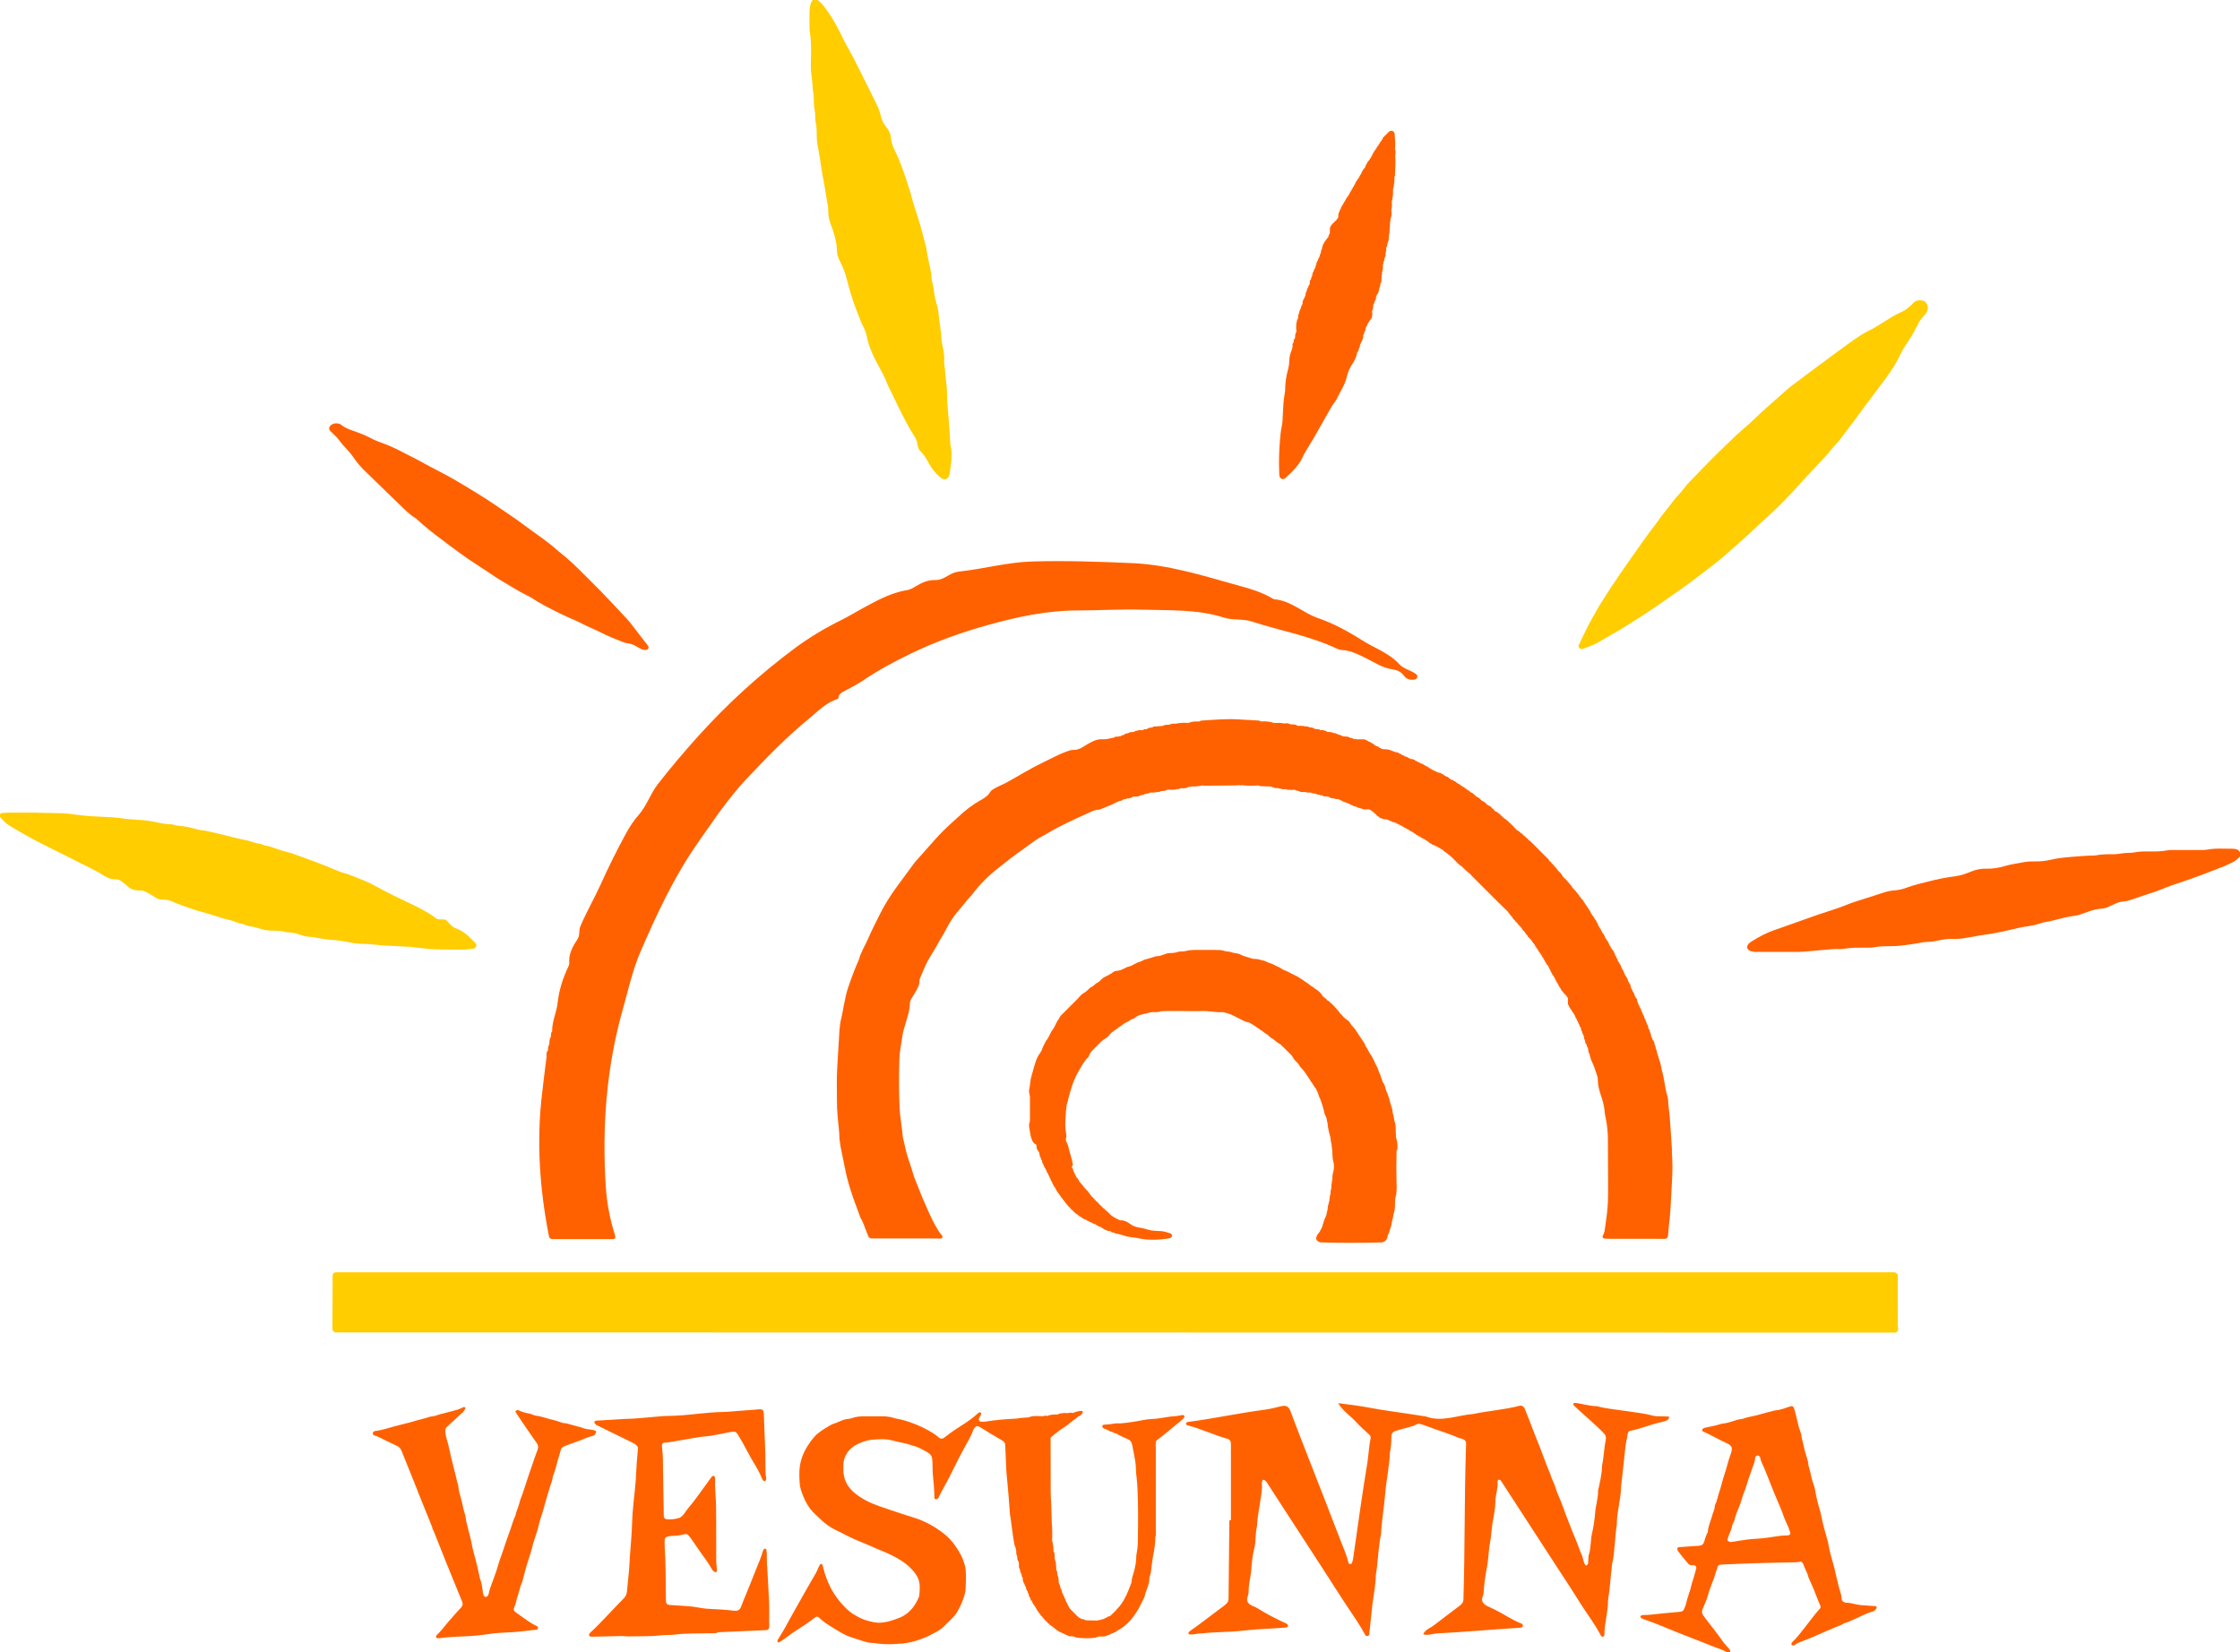 <?xml version="1.0" encoding="UTF-8"?> <svg xmlns="http://www.w3.org/2000/svg" id="Layer_2" data-name="Layer 2" viewBox="0 0 231.4 170.72"><defs><style> .cls-1 { fill: #ffcd00; } .cls-2 { fill: #ff6100; } </style></defs><g id="Layer_1-2" data-name="Layer 1"><path class="cls-2" d="m231.4,88.02v.45c-.21.28-.49.49-.81.64-.27.13-.53.27-.81.38-1.38.55-2.77,1.09-4.18,1.56-.84.28-1.69.57-2.51.91-.09.04-.18.08-.28.11-.9.29-1.79.6-2.68.9-.26.09-.52.15-.8.17-.35.03-.68.15-.99.31-.13.07-.27.13-.4.19-.27.13-.55.22-.85.24-.45.02-.88.15-1.3.29-.26.09-.52.18-.77.27-.21.08-.42.14-.64.17-.76.09-1.51.29-2.25.48-.19.05-.38.1-.58.13-.32.04-.63.13-.94.23-.33.11-.67.18-1.01.23-.69.09-1.36.25-2.04.41-.58.14-1.16.27-1.75.36-.91.13-1.81.29-2.71.45-.44.08-.88.12-1.33.11-.52-.02-1.04.04-1.55.16-.39.09-.78.14-1.18.15-.2,0-.4.03-.59.07-.58.12-1.17.19-1.76.27-.52.07-1.03.1-1.55.1-.5,0-.99,0-1.48.1-.34.06-.69.05-1.04.05-.69,0-1.39-.02-2.07.11-.29.06-.59.04-.89.03-.37,0-.74.05-1.11.08-1.04.07-2.07.23-3.11.22-1.14,0-2.28,0-3.42,0-.2,0-.4,0-.59,0-.12,0-.25,0-.37-.03-.12-.02-.24-.05-.35-.12-.25-.17-.29-.39-.12-.63.1-.14.25-.24.4-.33.72-.45,1.46-.85,2.26-1.13,2.11-.72,4.19-1.52,6.32-2.19.28-.09.56-.19.84-.3.8-.33,1.63-.6,2.46-.85.5-.15.99-.32,1.48-.48.45-.15.9-.27,1.37-.3.45-.03.88-.14,1.3-.3.72-.27,1.47-.43,2.21-.62.91-.24,1.83-.42,2.77-.54.57-.08,1.11-.27,1.64-.49.52-.21,1.04-.31,1.59-.29.63.02,1.24-.09,1.83-.26.72-.21,1.45-.31,2.18-.44.32-.05.64-.05.96-.05.57.01,1.13-.05,1.69-.18.65-.15,1.31-.23,1.98-.28.84-.06,1.68-.15,2.52-.15.66-.13,1.33-.14,2-.13.17,0,.35-.02.52-.05.34-.06.69-.09,1.03-.1.17,0,.35,0,.52-.04.51-.1,1.03-.11,1.55-.1.62,0,1.24.01,1.85-.11.27-.05.54-.04.82-.04.82,0,1.63,0,2.45,0,.3,0,.6.01.89-.04.56-.11,1.13-.11,1.7-.1.32,0,.64,0,.97.01.28.02.55.06.69.35Z"></path><path class="cls-1" d="m98.22,46.21c-.07-.42-.08-.84-.1-1.26-.06-.86-.12-1.73-.2-2.59-.05-.54-.1-1.08-.09-1.63,0-.37-.02-.74-.07-1.11-.09-.69-.12-1.38-.22-2.07-.02-.12-.01-.25,0-.37.02-.4-.04-.79-.12-1.18-.06-.32-.14-.63-.16-.95-.06-.99-.25-1.96-.34-2.95-.02-.2-.08-.39-.13-.58-.14-.48-.27-.95-.3-1.45-.01-.2-.06-.39-.11-.58-.09-.36-.16-.72-.18-1.1,0-.12-.02-.25-.05-.37-.14-.8-.37-1.59-.46-2.41-.27-1-.51-2.02-.83-3.01-.15-.47-.3-.94-.45-1.42-.17-.52-.28-1.05-.45-1.57-.43-1.34-.85-2.69-1.48-3.97-.23-.47-.42-.95-.45-1.48-.02-.3-.15-.57-.32-.82-.1-.14-.2-.28-.3-.42-.19-.26-.33-.55-.4-.87-.1-.52-.31-.99-.54-1.46-.67-1.33-1.33-2.66-1.99-3.99-.29-.58-.58-1.15-.91-1.71-.33-.56-.59-1.15-.88-1.72-.42-.82-.88-1.61-1.44-2.34-.24-.32-.49-.63-.82-.85h-.45c-.29.34-.33.76-.35,1.19-.02.59-.01,1.19,0,1.78,0,.15.01.3.04.44.14.81.12,1.63.11,2.44,0,.64-.06,1.29.05,1.93.11.69.09,1.38.22,2.07.03.17.02.35.02.52,0,.35.02.69.09,1.04.04.22.06.44.06.67,0,.2,0,.4.05.59.09.44.11.88.1,1.33,0,.32.03.64.08.96.09.51.2,1.02.27,1.54.11.73.21,1.47.36,2.2.15.73.23,1.47.38,2.2.06.29.1.59.1.89-.01.5.1.98.27,1.45.07.19.15.37.21.56.21.66.41,1.33.41,2.03,0,.43.13.83.33,1.21.33.62.56,1.27.73,1.94.26.98.53,1.96.9,2.91.25.65.48,1.3.79,1.92.16.31.28.63.35.98.19.99.59,1.89,1.06,2.76.38.7.78,1.38,1.05,2.13.05.14.12.27.19.4.31.65.62,1.29.94,1.94.51,1.05,1.04,2.09,1.67,3.07.16.25.28.52.32.82.04.28.11.54.32.74.38.37.63.82.88,1.28.25.46.57.87.95,1.23.11.1.21.21.34.28.32.18.56.12.74-.2.08-.13.11-.28.12-.43.03-.37.11-.74.14-1.11.04-.49.06-.99-.03-1.48Z"></path><path class="cls-1" d="m3.86,83.97c.57.01,1.33.03,2.1.04.72,0,1.43.09,2.14.19.91.12,1.82.16,2.74.2.59.03,1.18.06,1.77.15.59.09,1.18.13,1.77.16.55.03,1.08.1,1.62.21.53.12,1.07.23,1.61.24.07,0,.16,0,.22.02.4.16.83.13,1.24.2.32.05.63.13.94.21.34.09.66.2,1.01.21.07,0,.15.02.22.03.58.13,1.16.26,1.73.4.79.2,1.58.41,2.38.56.22.04.43.11.64.17.26.07.51.19.79.2.1,0,.19.05.28.08.09.03.18.09.28.1.83.14,1.59.55,2.41.71.22.04.43.12.64.2,1.04.39,2.09.74,3.12,1.16.55.22,1.1.44,1.65.67.05.02.09.04.14.05.72.17,1.39.5,2.09.76.67.25,1.3.6,1.93.94.5.27,1,.53,1.51.78.73.36,1.48.69,2.21,1.06.68.35,1.36.71,1.97,1.18.12.1.25.14.41.14.69,0,.59-.03,1.07.5.17.19.36.34.6.42.64.24,1.17.64,1.63,1.13.14.14.28.28.41.43.15.17.05.47-.18.53-.07.02-.14.04-.22.04-.27.02-.54.06-.81.06-.99,0-1.98.02-2.97-.02-.74-.03-1.48-.14-2.21-.21-.1-.01-.2-.03-.29-.04-.72-.04-1.43-.08-2.15-.11-.49-.02-.99-.05-1.48-.11-.44-.06-.89-.09-1.33-.09-.45,0-.89-.06-1.33-.15-.68-.14-1.36-.24-2.06-.28-.47-.03-.93-.13-1.39-.2-.2-.03-.39-.09-.59-.09-.38-.01-.74-.09-1.09-.22-.38-.14-.76-.22-1.16-.25-.12,0-.25,0-.37-.04-.43-.14-.88-.13-1.32-.14-.37,0-.74-.04-1.1-.14-.45-.13-.9-.27-1.37-.33-.14-.02-.28-.09-.42-.14-.12-.04-.23-.1-.35-.11-.25-.03-.48-.12-.71-.22-.28-.11-.56-.18-.85-.24-.41-.09-.81-.23-1.2-.36-.3-.1-.61-.19-.92-.28-.53-.14-1.05-.29-1.56-.47-.65-.24-1.32-.43-1.94-.73-.32-.15-.66-.2-1.01-.19-.23,0-.44-.05-.63-.18-.25-.16-.51-.31-.76-.46-.3-.18-.61-.33-.97-.3-.12.01-.25-.01-.37-.03-.3-.04-.57-.16-.8-.37-.22-.2-.45-.39-.69-.56-.16-.12-.34-.2-.55-.19-.47.02-.88-.15-1.26-.39-.94-.6-1.96-1.04-2.95-1.56-.77-.4-1.55-.77-2.32-1.16-1.04-.51-2.08-1.04-3.08-1.62-.47-.27-.94-.54-1.41-.83-.36-.22-.65-.53-.92-.86-.02-.02-.02-.04-.04-.06-.07-.12.01-.34.15-.36.22-.02.44-.05.67-.05.94,0,1.88,0,3.02,0Z"></path><path class="cls-1" d="m199.15,31.8c0-.35-.21-.67-.51-.74-.35-.08-.69-.06-.96.22-.1.11-.22.2-.32.31-.29.27-.61.5-.98.66-.66.29-1.26.68-1.87,1.07-.5.32-1,.63-1.54.89-.49.24-.95.54-1.39.85-.75.52-1.48,1.07-2.22,1.61-.78.57-1.55,1.15-2.32,1.72-.54.4-1.07.8-1.6,1.2-.28.21-.56.41-.82.64-1.21,1.1-2.47,2.14-3.63,3.29-.23.23-.48.42-.72.64-.35.31-.71.62-1.05.94-.75.72-1.5,1.44-2.24,2.17-.82.82-1.62,1.67-2.43,2.5-.17.18-.35.36-.49.56-.4.57-.92,1.03-1.33,1.59-.41.56-.87,1.08-1.27,1.64-.11.16-.22.33-.34.48-.92,1.17-1.75,2.4-2.61,3.6-.7.99-1.38,1.99-2.06,3-.41.62-.8,1.25-1.2,1.88-.17.27-.32.56-.48.84-.19.34-.4.69-.58,1.04-.22.42-.42.84-.63,1.26-.16.33-.32.67-.47,1.01-.07.15.08.37.25.38.05,0,.1.02.15,0,.58-.22,1.16-.41,1.7-.73.49-.29.98-.58,1.47-.86.3-.17.61-.33.9-.52,1.33-.85,2.69-1.67,3.98-2.59.99-.7,1.99-1.38,2.97-2.1.98-.72,1.93-1.47,2.89-2.21.37-.29.72-.6,1.07-.91.63-.55,1.27-1.1,1.89-1.67.58-.54,1.15-1.09,1.74-1.62,1.11-.99,2.17-2.03,3.18-3.12.47-.51.92-1.04,1.4-1.54.68-.72,1.37-1.43,2.03-2.17.3-.33.55-.7.86-1.02.48-.47.84-1.04,1.25-1.56.57-.74,1.13-1.5,1.68-2.26.74-1.02,1.52-2.02,2.27-3.03.34-.46.66-.93.95-1.41.27-.44.49-.92.73-1.38.09-.17.19-.35.3-.51.51-.76,1-1.53,1.39-2.36.13-.27.3-.51.5-.73.12-.13.23-.26.33-.4.12-.16.19-.35.17-.54Z"></path><path class="cls-2" d="m66.98,66.78s-.02-.05-.04-.06c-.51-.67-1.02-1.33-1.54-2-.21-.27-.42-.55-.66-.8-.89-.96-1.79-1.92-2.7-2.86-.76-.78-1.54-1.54-2.31-2.31-.39-.38-.79-.75-1.2-1.11-.28-.25-.58-.46-.86-.71-.48-.43-.98-.82-1.5-1.21-.67-.5-1.37-.97-2.04-1.48-.93-.7-1.91-1.33-2.86-1.99-.63-.44-1.28-.85-1.93-1.25-.63-.39-1.26-.78-1.9-1.15-.49-.29-.98-.57-1.48-.84-.72-.39-1.45-.74-2.16-1.14-.95-.53-1.93-1-2.89-1.5-.42-.21-.85-.38-1.3-.55-.44-.16-.88-.32-1.3-.55-.59-.31-1.22-.55-1.85-.77-.42-.15-.84-.3-1.19-.59-.16-.13-.35-.18-.55-.17-.27,0-.48.1-.65.31-.08.11-.09.32,0,.42.12.13.25.24.37.37.19.19.4.37.56.59.26.37.55.7.86,1.02.22.23.43.47.61.75.37.56.81,1.06,1.29,1.52,1.16,1.12,2.3,2.25,3.46,3.36.55.53,1.08,1.09,1.75,1.49.06.04.11.1.17.15.79.71,1.61,1.39,2.47,2.01.3.22.59.45.89.67.62.45,1.23.92,1.86,1.35.77.53,1.58,1.02,2.35,1.55.69.48,1.42.9,2.14,1.33.53.32,1.06.63,1.62.9.13.06.27.13.39.21.93.62,1.92,1.12,2.92,1.61.29.14.58.28.87.41.36.16.72.32,1.08.48.31.15.62.31.93.46.47.22.95.41,1.41.65.73.38,1.49.67,2.25.97.16.06.33.13.5.14.31.02.57.14.84.28.17.09.34.19.52.29.18.1.37.14.57.12.18-.01.31-.23.22-.38Z"></path><g><path class="cls-2" d="m141.65,16.2c.03-.06.07-.12.1-.19-.07.04-.1.1-.1.19Z"></path><path class="cls-2" d="m144.1,15.45c.07-.55,0-1.1-.03-1.64,0-.04-.05-.08-.07-.12h0s0,0,0,0h0c0-.1-.04-.15-.14-.14,0,0,0,0,0,0,0,0,0,0,0,0-.11-.06-.21-.07-.31.03-.08,0-.11.04-.12.11l-.02.02h0c-.08,0-.12.05-.13.13,0,0,0,0,0,0l-.02.02s0,0,0,0c0,0,0,0,0,0-.08.01-.12.06-.13.13,0,0,0,0,0,0,0,0,0,0,0,0h-.01s0,.01,0,.01t0,0c-.08.01-.12.06-.13.13h-.01c-.07.02-.11.06-.11.14,0,0,0,0,0,0,0,0,0,0,0,0-.05.02-.07.06-.06.12-.02.07-.07.12-.11.18,0,0,0,0,0,0,.04-.06.07-.12.11-.18-.07.04-.11.1-.11.18-.09.07-.18.15-.18.28-.04.05-.07.11-.11.16,0,0,0,0,0,0,.04-.05.07-.11.11-.16-.07.03-.11.08-.11.16-.09.07-.18.14-.19.26-.02.07-.07.12-.11.18-.09.08-.18.16-.18.29h0c-.07.03-.11.08-.11.16-.05.02-.06.06-.05.11-.01.07-.07.12-.1.19,0,0,0,0,0,0-.04.02-.06.06-.05.11-.08.04-.12.11-.13.2h0s0,0,0,0c0,0,0,0,0,0-.07.02-.12.06-.11.14,0,0,0,0,0,0,0,0,0,0,0,0-.1.07-.18.15-.19.29,0,0,0,0,0,0-.06.03-.1.08-.1.16,0,0,0,0,0,0,0,0,0,0,0,0-.02.04-.04.09-.05.13-.03.07-.08.12-.11.18l-.02.03c-.06,0-.1.04-.09.11h0c-.09.14-.19.28-.22.45,0,0,0,0,0,0,0,0,0,0,0,0-.07.03-.1.07-.1.14,0,0,0,0,0,0,0,0,0,0,0,0-.05.03-.07.07-.06.12-.03.07-.08.13-.12.19v.02s-.01,0-.01,0c-.06.01-.1.05-.1.12,0,0,0,0,0,0t0,0s-.04.08-.07.13c-.07.04-.1.09-.1.17-.05.03-.06.07-.05.13-.03.06-.07.11-.1.17.03-.06.07-.11.1-.17-.07.04-.11.09-.1.17-.04.02-.06.05-.05.1-.08.04-.12.11-.12.2h0s0,0,0,0c0,0,0,0,0,0-.06.02-.1.06-.09.13h0s0,0,0,0c-.02.04-.05.09-.07.13,0,0,0,0,0,0-.07.03-.11.09-.1.17-.04.03-.06.07-.05.12-.07.04-.1.1-.1.17.03-.06.07-.12.1-.17-.03.06-.07.12-.1.17-.09.07-.18.15-.19.27-.03.06-.07.12-.11.17.04-.06.07-.12.11-.17-.07.03-.11.09-.11.17-.04.02-.06.06-.05.11-.08.04-.11.11-.12.2h0c-.06.03-.1.07-.1.14,0,0,0,0,0,0,0,0,0,0,0,0-.02.04-.04.09-.06.13,0,0,0,0,0,0-.07.04-.11.09-.1.17.03-.05.06-.1.09-.15-.03.05-.06.1-.09.15-.05.02-.06.06-.05.11,0,.08-.07.13-.1.19-.05.03-.06.07-.04.12,0,0,0,0,0,0-.14.19-.14.41-.14.62l-.03.03.02.05c-.08.04-.13.11-.15.2-.08.02-.13.07-.15.15-.08.02-.13.07-.15.15-.08.02-.13.07-.15.15-.08.02-.13.07-.13.17-.07.06-.12.15-.12.25,0,.16,0,.33-.01.49,0,0,0,0,0,0,0,0,0,0,0,0-.04.03-.05.07-.03.11-.07.04-.1.1-.09.18.03-.06.06-.12.09-.18-.03.06-.06.12-.09.18-.02.04-.04.09-.05.13,0,0,0,0,0,0-.07.04-.11.1-.12.18v.02c-.08.01-.12.05-.12.12,0,0,0,0,0,0,0,0,0,0,0,0-.05.02-.07.06-.07.11-.08.04-.12.1-.12.19-.04.01-.05.04-.04.08-.08.05-.11.13-.1.22-.05.08-.07.16-.05.25-.12.15-.14.32-.14.5-.09.08-.12.18-.11.29-.05.03-.06.07-.04.12-.1.09-.14.2-.14.33-.06.03-.1.07-.1.14,0,0,0,0,0,0,0,0,0,0,0,0-.07.08-.09.16-.06.26-.08.1-.11.21-.11.33-.04.02-.06.05-.04.09-.08.05-.11.12-.1.2,0,0,0,0,0,0t0,0s-.06.06-.04.1c0,.06-.05.11-.08.16.03-.05.05-.11.08-.16-.07.05-.1.11-.09.19,0,0,0,0,0,0,0,0,0,0,0,0-.06.08-.07.17-.05.27-.09.09-.12.2-.12.33-.04.01-.05.04-.04.08-.08.05-.11.12-.09.22-.01.09-.03.19-.04.28-.09.09-.14.19-.14.32h0c-.1.08-.14.17-.13.29,0,0,0,0,0,0t0,0s-.05.06-.03.11c-.1.09-.12.21-.1.34-.01.05-.02.09-.04.14-.04.05-.07.1-.09.16-.02.05-.04.1-.06.15,0,0,0,0-.01.01-.11.13-.12.28-.11.44-.04.03-.05.07-.03.12-.07.04-.09.1-.09.17h0s0,0,0,0c-.06.07-.08.15-.07.24-.08.05-.1.12-.1.21-.06.07-.08.15-.05.23-.13.15-.13.33-.12.51-.04.03-.05.07-.03.11-.03.06-.06.12-.09.18-.12.37-.1.76-.06,1.14-.14.2-.14.42-.14.65,0,0-.01.02-.02.02-.1.12-.14.26-.13.42-.12.13-.14.28-.11.44,0,0,0,0,0,0,0,0,0,0,0,0-.03.14-.05.3-.11.43-.16.34-.22.71-.23,1.08-.01.32-.06.64-.15.95-.16.58-.25,1.16-.27,1.76,0,.2,0,.4-.04.59-.15.76-.17,1.53-.21,2.29-.02.37-.02.75-.1,1.11-.11.49-.15.98-.19,1.47-.1,1.11-.12,2.23-.08,3.34,0,.12.01.25.03.37.04.26.38.41.57.23.34-.32.7-.63,1.01-.99.29-.34.58-.68.76-1.09.15-.37.37-.7.57-1.04.22-.36.44-.72.65-1.08.58-1.01,1.15-2.02,1.72-3.03.09-.15.17-.31.28-.44.24-.29.41-.62.57-.95.08-.18.18-.35.28-.53.24-.44.44-.88.55-1.37.1-.43.27-.84.52-1.22.26-.39.48-.81.55-1.29.06-.02.09-.07.09-.13,0,0,0,0,0,0,0,0,0,0,0,0,.07-.07.09-.16.08-.26.09-.1.12-.21.11-.34.04-.03.05-.06.03-.11,0-.07.06-.11.09-.17-.03.06-.06.11-.09.17.07-.04.1-.11.1-.19.05-.03.06-.07.05-.12h0c.06-.04.09-.1.08-.17.08-.14.09-.28.07-.44.08-.09.12-.19.12-.31.04-.02.06-.06.04-.1.05,0,.09-.09.08-.19-.03.06-.05.13-.08.19.02-.06.05-.13.08-.19.02-.09.05-.18.07-.27.09-.09.14-.2.15-.32.07-.03.1-.08.1-.15,0,0,0,0,0,0,0,0,0,0,0,0,.04-.01.06-.04.05-.09.08-.05.13-.11.14-.2.06,0,.11-.06.12-.15-.04.05-.08.1-.12.15h0s.08-.1.12-.15c.11-.22.09-.45.04-.68,0,0,0,0,0,0,.11-.21.14-.43.13-.66l.04-.04v-.05c.06-.05.08-.12.08-.2,0,0,0,0,0,0h0s.06-.07.05-.13c.09-.09.13-.19.11-.32.01-.08.03-.15.04-.23.08-.05.12-.12.13-.22.06,0,.1-.06.08-.14h0s0,0,0,0c.07-.13.09-.26.08-.4.1-.1.13-.21.11-.35,0,0,0,0,0,0,0,0,0,0,0,0,.04-.03.05-.07.03-.12.03-.06.08-.13.09-.2.02-.24.03-.48.04-.73.05-.07.06-.15.02-.23.13-.26.1-.53.1-.8,0,0,0,0,0,0,0,0,0,0,0,0,.05-.08.07-.17.04-.26.09-.1.12-.21.11-.34.04-.03.05-.07.03-.12.11-.14.13-.3.09-.47.07-.17.1-.35.06-.54.09-.1.12-.22.11-.36.05-.03.06-.08.03-.13,0,0,0-.01.01-.02.12-.18.14-.39.12-.6.05-.08.06-.15.02-.23.02-.07.06-.13.06-.2.03-.4.05-.8.07-1.2h0s0,0,0,0c.05-.08.06-.16.02-.24.17-.3.14-.62.1-.94.08-.28.08-.56.04-.85,0,0,0,0,0,0h0s0,0,0,0c.03-.07.04-.13.05-.2.08-.34.1-.69.08-1.04.05-.04.05-.08,0-.12.02-.04.06-.08.07-.13.05-.36.11-.72.08-1.09.02-.04.06-.08.06-.12,0-.04,0-.08,0-.12,0-.02,0-.04,0-.06.04-.64.07-1.28.02-1.91.05-.21.05-.41,0-.62Zm-10.05,17.4s0,0,0,0t0,0h0Zm3.02-8.22s.05-.08.08-.12c-.02.05-.05.08-.08.12Zm.39-1.29h0c.04-.05.09-.1.13-.16,0,0,0,0,0,0-.03.06-.09.11-.14.16Zm2.57-4.47s0,0,0,0c.03-.05.06-.1.09-.16-.03.05-.06.1-.09.16Zm.52,16.52s0,0,0,0c0,0,0,0,0,0h0Zm.65-1.94s0,0,0,0c0,0,0,0,0,0h0Zm.29-.45s0,0,0,0c0,0,0,0,0,0h0Zm.33-17.11h0s0,0,0,0c0,0,0,0,0,0Z"></path><path class="cls-2" d="m133.93,33.15c.03-.06.06-.12.09-.18-.08.04-.1.1-.09.18Z"></path><path class="cls-2" d="m138.38,21.7c.03-.06.07-.13.1-.19-.07.04-.1.11-.1.19Z"></path><path class="cls-2" d="m140.3,18.44c.04-.06.08-.13.12-.19-.08.04-.11.1-.12.19Z"></path><path class="cls-2" d="m142.09,15.46c.04-.06.07-.12.11-.18-.07.04-.11.1-.11.18Z"></path></g><g><path class="cls-2" d="m172.46,146.45c0-.1-.01-.1-.84-.12-.3,0-.61,0-.89-.07-.94-.26-1.9-.34-2.85-.49-.98-.15-1.97-.23-2.93-.49-.75,0-1.46-.25-2.2-.34-.07,0-.14.03-.21.05-.05.01,0,.19.09.26,1,.96,2.09,1.83,3.05,2.83.19.19.26.4.2.67-.18.87-.19,1.77-.38,2.65-.01.9-.23,1.77-.42,2.64.02.75-.23,1.47-.29,2.2-.06.74-.16,1.48-.33,2.2-.17.73-.09,1.49-.33,2.2-.06.18-.03.39-.06.59-.03.18.05.41-.2.51-.02,0-.05,0-.07-.02-.25-.29-.23-.69-.38-1.03-.21-.45-.36-.92-.54-1.38-.18-.46-.39-.91-.56-1.37-.17-.46-.37-.91-.54-1.38-.17-.49-.36-.98-.54-1.46-.18-.46-.41-.91-.54-1.38-.13-.48-.41-.9-.53-1.38-.48-1.11-.86-2.27-1.32-3.39-.46-1.12-.86-2.26-1.33-3.38-.12-.28-.31-.39-.58-.32-1.56.41-3.17.5-4.75.84-1.63.12-3.22.87-4.88.26-2.1-.35-4.21-.59-6.3-.99-.92-.17-1.85-.26-2.77-.39.47.82,1.29,1.31,1.9,2,.39.44.86.82,1.29,1.23.12.11.19.24.16.4-.18.83-.2,1.67-.33,2.5-.52,3.12-.95,6.26-1.4,9.39-.05.34-.07.69-.21,1.01-.02.05-.12.1-.18.1-.06,0-.15-.07-.16-.12-.19-.82-.54-1.58-.84-2.36-1.22-3.19-2.47-6.36-3.71-9.54-.49-1.27-.99-2.54-1.46-3.81-.17-.45-.45-.6-.92-.49-.58.14-1.16.29-1.74.37-2.65.34-5.26.92-7.91,1.26-.1.01-.21.08-.21.18,0,.11.09.16.19.18,1.39.36,2.69.99,4.07,1.38.29.08.38.25.38.55,0,2.62,0,5.25,0,7.87h-.16c-.03,2.55-.05,5.1-.08,7.66-.01.77.05.79-.71,1.35-.79.59-1.58,1.19-2.37,1.78-.2.15-.39.3-.6.43-.39.26-.54.41-.45.51.01.02.03.04.05.05.45.09.88-.12,1.32-.09,1.43-.17,2.87-.12,4.3-.29,1.43-.17,2.86-.19,4.3-.31.2-.02.31-.07.3-.16,0-.14-.09-.23-.21-.28-1.01-.46-2.01-.96-2.94-1.56-.31-.2-.72-.25-.96-.55-.29-.38.05-.76.04-1.14-.03-.77.22-1.52.27-2.28.05-.74.13-1.48.31-2.2.19-.75.09-1.53.28-2.28.05-1.36.44-2.69.52-4.05.02-.26-.1-.54.11-.78.33.07.44.37.6.61,1.95,3.01,3.91,6.02,5.86,9.03.69,1.06,1.35,2.13,2.05,3.18.71,1.07,1.46,2.12,2.07,3.26.02.05.13.06.2.07.09,0,.18-.1.19-.19.12-1.01.2-2.02.32-3.03.13-1.03.35-2.05.36-3.1.25-1.39.23-2.81.54-4.2.06-1.41.32-2.8.43-4.21.11-1.4.44-2.79.48-4.2.1-.46.14-.93.15-1.4.02-.58-.02-.76.7-.94.46-.12.91-.25,1.36-.38.02,0,.05-.02.07-.02.27-.04.49-.28.76-.25.26.03.52.14.78.24,1.11.42,2.25.75,3.34,1.22.8.22.73.3.7,1.05-.17,5.2-.1,10.4-.26,15.6,0,.31-.16.51-.39.68-.89.67-1.78,1.34-2.66,2.02-.36.28-.85.42-1.08.87,0,.02,0,.07.01.07.47.13.92-.07,1.39-.1,2.87-.15,5.73-.41,8.59-.59.15,0,.3-.1.29-.18-.02-.1-.05-.21-.15-.24-1.11-.44-2.07-1.15-3.16-1.64-.33-.15-.71-.28-.88-.65-.14-.3.11-.57.12-.86.05-.86.16-1.72.33-2.58.18-.87.17-1.77.34-2.65.13-.68.15-1.38.26-2.06.12-.71.28-1.41.29-2.13,0-.7.27-1.36.23-2.06,0-.1,0-.21.12-.24.1-.03.19.05.24.13,1.98,3.05,3.96,6.1,5.94,9.15.73,1.12,1.47,2.23,2.17,3.37.72,1.16,1.57,2.23,2.19,3.44.04.08.2.17.24.13.06-.04.13-.11.13-.17-.01-1.2.39-2.35.37-3.54.21-1.25.27-2.51.42-3.76.31-1.33.27-2.71.49-4.05-.01-1.37.44-2.69.45-4.06.16-1.28.28-2.56.42-3.84.05-.52.17-1.03.26-1.54.03-.16.12-.29.28-.32,1.07-.2,2.08-.65,3.14-.88.61-.13.85-.28.84-.48Z"></path><path class="cls-2" d="m79.23,161.76c-.02-.44,0-.89-.02-1.34,0-.12-.04-.24-.06-.36,0-.04-.16-.08-.19-.04-.05.05-.11.1-.13.17-.17.62-.43,1.21-.67,1.81-.44,1.13-.9,2.25-1.36,3.37-.09.23-.17.47-.27.69-.12.28-.35.4-.66.36-.84-.11-1.68-.15-2.52-.19-.3-.01-.59-.04-.88-.09-.54-.1-1.07-.18-1.62-.21-.52-.03-1.04-.07-1.56-.1-.42-.03-.5-.12-.5-.56,0-.02,0-.05,0-.07-.02-1.83-.01-3.67-.13-5.5-.01-.22,0-.44.01-.67,0-.11.08-.18.17-.22.23-.11.48-.12.73-.13.37-.01.74-.05,1.1-.16.19-.06.35-.01.47.13.13.15.24.31.36.47.3.43.59.86.88,1.28.4.57.83,1.11,1.16,1.72.03.06.08.13.13.18.05.05.12.08.19.12.1.05.22-.03.21-.13-.03-.37-.08-.74-.08-1.11-.01-1.46,0-2.92-.01-4.38,0-.72,0-1.44-.05-2.15-.04-.62-.08-1.23-.06-1.85,0-.07,0-.15-.03-.22-.01-.04-.06-.08-.1-.09-.04-.01-.1,0-.14.02-.06.04-.11.1-.15.16-.33.46-.66.92-1,1.38-.29.4-.58.8-.88,1.19-.29.37-.61.71-.86,1.11-.08.12-.19.23-.3.33-.07.06-.16.12-.25.15-.43.13-.87.18-1.32.13-.14-.01-.26-.16-.27-.31,0-.05,0-.1,0-.15-.02-1.41-.05-2.82-.07-4.24-.01-.97,0-1.93-.12-2.89-.02-.17.08-.3.24-.31.5-.03.98-.13,1.47-.22.68-.12,1.36-.24,2.05-.35.29-.05.59-.06.88-.1.2-.02.39-.04.59-.08.66-.12,1.31-.26,1.97-.38.3-.06.48.01.63.26.17.27.33.55.49.83.38.69.74,1.4,1.15,2.08.33.55.66,1.11.89,1.71.03.07.08.13.13.18.03.03.09.05.13.04.04,0,.09-.05.11-.09.03-.07.05-.15.04-.21-.09-.47-.07-.94-.08-1.41,0-.4,0-.79-.01-1.19-.05-1.39-.1-2.77-.16-4.16,0-.05-.02-.1-.03-.15-.01-.07-.13-.19-.2-.2-.05,0-.1-.02-.15-.02-.74.05-1.48.11-2.22.17-.54.04-1.09.1-1.63.11-.84.02-1.68.09-2.52.18-1.06.12-2.12.22-3.19.23-.4,0-.79.05-1.19.08-.74.06-1.48.13-2.22.19-.35.03-.69.02-1.04.04-.99.06-1.98.12-2.96.18-.04,0-.08.05-.12.08-.04.04-.04.15.01.2.07.07.13.15.22.19.4.2.8.4,1.2.59.84.42,1.69.83,2.53,1.24.14.07.25.15.36.25.1.09.16.19.15.32,0,.17-.03.34-.04.52-.05.59-.11,1.18-.13,1.78-.03.72-.08,1.43-.16,2.15-.09.74-.16,1.48-.22,2.22-.04.57-.05,1.14-.08,1.71-.06,1.21-.19,2.42-.25,3.63-.05.91-.17,1.82-.25,2.74-.02.28-.12.52-.32.73-.32.31-.62.64-.93.96-.86.89-1.69,1.81-2.6,2.65-.03.03-.05.08-.07.13-.02.05.03.18.08.19.07.01.14.04.21.04,1.06-.02,2.13-.05,3.19-.07.2.01.39.04.59.04,1.11-.03,2.23.02,3.34-.11.49-.06.99-.01,1.48-.08.59-.08,1.18-.1,1.78-.11.74-.01,1.49-.02,2.23-.03.15,0,.3,0,.42-.1,0,0,0,0,0,0,.92-.04,1.83-.08,2.75-.12.74-.03,1.48-.06,2.23-.1.2,0,.31-.12.31-.34,0-.84.02-1.69-.01-2.53-.05-1.26-.14-2.52-.2-3.78Z"></path><path class="cls-2" d="m61.48,148.14c.05-.04.09-.12.1-.18.02-.08-.05-.14-.12-.16-.17-.05-.33-.1-.5-.11-.27-.02-.54-.06-.79-.17-.16-.07-.33-.1-.5-.14-.33-.09-.67-.18-1-.28-.07-.02-.14-.05-.22-.05-.31,0-.58-.13-.86-.22-.26-.08-.52-.15-.79-.21-.5-.13-.99-.32-1.51-.37-.1,0-.19-.07-.28-.1-.12-.04-.23-.09-.35-.11-.39-.06-.77-.17-1.13-.35-.02-.01-.05-.02-.07-.01-.07.02-.14.05-.19.09-.02.02-.02.1,0,.14.24.37.49.74.74,1.11.48.69.95,1.39,1.44,2.08.16.22.18.45.08.7-.18.46-.34.93-.5,1.4-.32.93-.64,1.87-.94,2.81-.13.43-.33.83-.43,1.26-.11.46-.34.88-.42,1.34-.21.39-.31.83-.46,1.25-.21.63-.46,1.25-.66,1.89-.19.61-.44,1.2-.62,1.82-.2.71-.46,1.41-.72,2.11-.12.33-.24.65-.3.99-.01.07-.04.15-.09.2-.04.05-.11.09-.18.12-.07.03-.21-.07-.24-.14-.03-.09-.07-.19-.08-.28-.06-.52-.13-1.03-.32-1.52-.03-.07-.04-.14-.05-.22-.18-.9-.4-1.79-.65-2.67-.03-.09-.05-.19-.07-.29-.11-.76-.36-1.49-.52-2.24-.06-.27-.15-.52-.17-.8-.01-.12-.03-.25-.07-.36-.17-.49-.25-1.01-.38-1.51-.12-.48-.29-.95-.32-1.45,0-.07-.04-.14-.06-.21-.19-.77-.37-1.54-.57-2.3-.21-.81-.35-1.65-.6-2.45-.07-.21-.08-.44-.11-.66-.02-.18.03-.34.17-.47.53-.49,1.05-.98,1.58-1.46.02-.02.05-.02.07-.03.09-.14.19-.28.27-.43.01-.02-.04-.09-.07-.11-.04-.02-.1-.03-.14-.01-.2.08-.4.2-.61.26-.5.15-1,.26-1.51.4-.17.04-.34.08-.5.14-.21.08-.42.14-.64.16-.1,0-.2.03-.29.06-.37.13-.76.21-1.14.32-.57.16-1.14.33-1.72.46-.92.2-1.8.56-2.73.67-.14.02-.24.14-.23.24,0,.12.08.19.17.22.39.1.73.31,1.08.48.42.2.85.41,1.27.61.21.1.35.26.44.48.04.12.09.23.14.34.41,1.01.81,2.02,1.22,3.03.19.48.38.97.57,1.45.12.3.24.6.36.89.3.73.6,1.46.89,2.2.02.04.01.1.02.15.04.06.08.13.11.2.47,1.17.93,2.34,1.4,3.51.52,1.28,1.05,2.57,1.57,3.85.08.2.06.38-.09.55-.48.53-.97,1.06-1.43,1.61-.36.44-.71.89-1.12,1.28-.03.03-.05.08-.07.13-.02.05.04.17.1.17.1,0,.2.03.29.01.86-.12,1.72-.16,2.59-.19.82-.03,1.63-.11,2.44-.23.39-.06.79-.11,1.18-.13.87-.03,1.73-.09,2.59-.19.42-.05.83-.1,1.25-.15.08-.01.13-.18.08-.25-.03-.04-.06-.09-.1-.11-.71-.32-1.3-.8-1.93-1.24-.53-.37-.56-.37-.31-.95.1-.25.12-.53.22-.78.18-.51.26-1.06.49-1.55.06-.13.08-.29.12-.43.12-.45.23-.91.37-1.36.22-.73.49-1.45.65-2.2.03-.12.07-.24.11-.35.21-.61.41-1.22.54-1.85.04-.19.12-.38.18-.57.08-.26.17-.52.24-.78.12-.43.23-.86.36-1.29.1-.33.21-.66.3-.99.1-.36.28-.69.3-1.07,0-.07.04-.14.07-.21.28-.66.37-1.39.62-2.06.06-.16.08-.34.13-.5.05-.18.17-.3.33-.37.25-.11.5-.21.76-.3.23-.09.46-.17.7-.25.49-.16.95-.42,1.46-.53.12-.02.23-.1.32-.17Z"></path><path class="cls-2" d="m122.22,146.18c-.22.03-.44.1-.66.12-.65.03-1.28.16-1.91.25-.27.04-.54.05-.81.07-.22.02-.45.03-.66.08-.8.16-1.61.29-2.42.36h0c-.22,0-.44-.02-.65.02-.33.06-.67.1-1.01.11-.05,0-.09.02-.14.03-.08.01-.12.17-.07.24.09.12.21.19.37.19.08.1.18.14.3.14.07.1.17.15.3.13h0s.05.04.05.04h.06c.09.09.2.14.33.13h0c.37.25.78.41,1.19.59.28.12.42.32.47.61.06.36.14.73.21,1.09.1.48.17.97.18,1.47,0,.32.05.64.08.96.03.29.06.59.07.88.09,1.73.07,3.46.05,5.18,0,.52-.02,1.04-.12,1.55-.04.19-.06.39-.06.59,0,.37-.08.74-.16,1.1-.1.46-.31.89-.32,1.37,0,.05-.03.09-.05.14-.19.51-.38,1.01-.64,1.49-.21.39-.44.77-.76,1.08-.11.1-.19.22-.28.34,0,0,0,0,0,0,0,0,0,0,0,0-.08.01-.13.06-.14.14,0,0,0,0,0,0,0,0,0,0,0,0h0c-.08.02-.13.06-.15.15h0c-.09.01-.14.06-.18.14,0,0,0,0,0,0-.05-.01-.09,0-.12.04-.08,0-.15.02-.2.1,0,0,0,0,0,0-.05-.01-.08,0-.1.05-.06.03-.11.08-.18.1.06-.03.12-.07.18-.1-.08,0-.14.03-.18.1h0s-.09,0-.12.04c-.12,0-.23.02-.33.1,0,0,0,0,0,0-.09-.03-.18-.01-.26.04-.39,0-.79-.01-1.18-.02,0,0,0,0,0,0,0,0,0,0,0,0-.03-.04-.07-.05-.11-.02-.09-.1-.2-.12-.33-.11-.03-.04-.07-.05-.12-.04-.05-.02-.1-.05-.14-.08.05.03.09.05.14.08-.04-.07-.11-.1-.19-.11l-.02-.02c-.01-.06-.04-.1-.11-.1,0,0,0,0,0,0,0,0,0,0,0,0-.27-.27-.54-.54-.8-.81-.02-.06-.05-.1-.1-.15-.02-.05-.04-.1-.06-.15,0-.07-.03-.11-.09-.13h0c0-.1-.04-.18-.12-.23,0,0,0,0,0,0,0,0,0,0,0,0,.01-.04,0-.07-.04-.09,0-.12-.04-.22-.12-.3-.02-.05-.03-.1-.05-.15,0-.07-.03-.12-.1-.15,0-.13-.05-.24-.14-.33,0,0,0,0,0,0,.02-.1,0-.19-.06-.26,0-.08-.02-.15-.09-.19,0,0,0,0,0,0,.02-.04.01-.08-.03-.1.01-.13-.03-.24-.12-.32,0,0,0,0,0,0,.02-.05.01-.09-.03-.12,0-.17,0-.33-.03-.5,0-.05-.02-.1-.04-.14-.01-.04-.03-.08-.05-.12.02-.05.01-.1-.03-.13,0-.16,0-.31-.1-.43,0,0,0,0,0-.01-.01-.26-.02-.53-.05-.79,0-.07-.04-.13-.07-.2,0-.02-.02-.04-.03-.06.03-.05.02-.09-.02-.13.01-.26.04-.52-.12-.75,0-.34-.02-.68-.12-1.01,0-.03-.02-.06-.03-.08.04-.46.03-1.3-.03-1.88-.02-.66-.03-1.32-.06-1.99-.01-.34-.05-.69-.05-1.03,0-1.91,0-3.83-.01-5.74.08-.02.12-.07.14-.15.08-.01.13-.06.16-.14.09-.01.15-.07.19-.15,0,0,0,0,0,0,.05,0,.08-.02.1-.07.07,0,.11-.04.12-.11h.02c.08-.02.13-.06.16-.14.09,0,.16-.05.21-.13,0,0,0,0,0,0,.05,0,.08-.01.09-.06,0,0,0,0,0,0,.08,0,.12-.04.14-.11,0,0,0,0,0,0h0c.09,0,.15-.05.2-.13,0,0,0,0,0,0,.05,0,.09-.02.11-.06h0c.07,0,.11-.04.12-.1h.01c.08-.01.14-.06.16-.14.08-.01.14-.05.17-.13.09-.02.16-.07.2-.16-.04,0-.07.01-.1.03.03-.02.06-.03.1-.03.05,0,.07-.02.08-.06.07,0,.12-.03.14-.1h0s0,0,0,0c.09,0,.14-.05.16-.13.08-.02.14-.05.16-.13.23-.04.39-.18.48-.4.03-.06-.02-.17-.09-.17-.32,0-.63.09-.93.22,0,0,0,0,0,0-.18-.05-.36-.04-.54.02-.27-.05-.53-.01-.79.03-.08.01-.15.06-.23.1,0,0-.02,0-.02.01,0,0,0,0,0,0-.34-.02-.67,0-.99.11-.04,0-.07.02-.11.04-.13-.06-.26-.04-.39.02-.5.01-1.01-.1-1.5.12,0,0,0,0,0,0-.27.02-.54.04-.81.06-.17.02-.34.06-.51.07-1.06.05-2.12.14-3.18.31-.14.02-.3.01-.44,0-.15,0-.26-.19-.19-.33.05-.11.12-.21.18-.32.03-.06.04-.14.05-.21,0-.02-.01-.05-.03-.06-.04-.02-.09-.05-.13-.04-.07.02-.14.06-.19.11-.45.43-.95.78-1.48,1.12-.62.4-1.25.8-1.83,1.27-.08.06-.16.12-.25.17-.14.07-.28.08-.41-.03-.71-.6-1.52-1.01-2.37-1.37-.11-.05-.23-.09-.35-.13-.3-.11-.6-.23-.91-.31-.31-.09-.63-.14-.94-.21-.02,0-.05-.02-.07-.02-.4-.13-.82-.19-1.24-.19-.59,0-1.19,0-1.78,0-.47,0-.94.02-1.39.19-.09.04-.19.06-.29.07-.61.02-1.11.39-1.69.54-.55.29-1.08.61-1.56,1-.19.15-.35.35-.51.54-.1.11-.18.24-.27.36-.64.88-1.04,1.86-1.09,2.95-.02.42,0,.84.03,1.26.01.22.05.44.12.66.31.98.74,1.89,1.53,2.59.11.1.21.21.32.31.57.56,1.19,1.04,1.93,1.36.29.13.57.29.86.44.33.16.67.33,1.01.48.68.3,1.38.55,2.05.87.09.04.18.09.27.12.71.28,1.41.58,2.08.97.54.32,1.04.68,1.45,1.14.59.66.8,1.13.78,1.93,0,.22-.02.45-.04.67,0,.1-.04.2-.07.28-.34.76-.79,1.42-1.53,1.86-.3.18-.62.3-.95.41-.23.08-.47.15-.71.21-.49.12-.98.16-1.47.06-.86-.17-1.39-.39-2.12-.85-.17-.11-.33-.22-.47-.35-.48-.43-.91-.91-1.28-1.44-.65-.92-1.07-1.95-1.34-3.04-.02-.07-.04-.14-.06-.21-.02-.07-.11-.15-.15-.13-.04.02-.1.04-.12.08-.07.13-.15.26-.2.4-.12.33-.3.62-.48.92-.35.6-.69,1.2-1.03,1.8-.44.78-.88,1.55-1.31,2.33-.38.7-.75,1.39-1.18,2.06-.07.1-.13.21-.18.32-.02.04,0,.09.01.14.01.06.13.08.19.04.19-.12.37-.24.55-.37.26-.19.51-.39.78-.57.81-.53,1.62-1.05,2.39-1.64.1-.08.25-.08.34.01.62.62,1.4,1.02,2.13,1.48.48.3,1.01.53,1.56.69.66.19,1.3.5,2.01.48.71.13,1.43.15,2.15.11.57-.03,1.14-.07,1.69-.2.62-.14,1.23-.37,1.82-.64.23-.1.43-.24.66-.35.32-.15.6-.34.86-.58.32-.31.63-.63.95-.94.29-.28.49-.62.67-.97.12-.24.25-.49.34-.74.17-.44.32-.89.34-1.36.02-.62.05-1.24,0-1.86-.02-.25-.08-.48-.15-.72-.18-.6-.48-1.13-.83-1.65-.41-.63-.92-1.16-1.53-1.6-.85-.61-1.76-1.11-2.75-1.42-.45-.14-.89-.29-1.34-.43-.77-.26-1.55-.51-2.32-.78-.89-.31-1.74-.72-2.48-1.31-.83-.65-1.26-1.5-1.24-2.57,0-.2,0-.4.02-.59.03-.4.19-.77.42-1.1.26-.37.61-.65,1.02-.84.45-.21.92-.4,1.41-.45.76-.07,1.54-.13,2.29.09.66.19,1.36.25,2.01.52.47.08.88.33,1.29.55.66.35.72.49.75,1.23.02.47,0,.94.06,1.41.08.72.13,1.43.14,2.15,0,.05,0,.11.03.14.03.03.08.05.13.05.1,0,.2-.05.25-.14.09-.17.17-.36.26-.53.28-.52.58-1.04.85-1.57.33-.64.64-1.28.96-1.92.12-.24.26-.48.38-.72.38-.75.86-1.45,1.14-2.24.05-.14.14-.26.25-.36.08-.07.17-.1.27-.06.07.02.14.05.2.09.73.46,1.47.91,2.22,1.34.04.02.09.05.13.08.15.11.24.25.25.43.01.17,0,.35.02.52.03.64.05,1.29.08,1.93.03.47.07.94.12,1.41.09,1.04.19,2.07.25,3.11,0,.17.04.34.07.52.06.42.11.83.17,1.25.05.37.09.74.16,1.1.05.26.06.54.21.78-.02.09,0,.17.05.25,0,.22-.01.44.11.63,0,0,0,0,0,0-.03.04-.02.08.01.11-.03.17.02.32.13.45,0,0,0,0,.01.01,0,.09.02.19.03.28-.03.18-.02.36.11.51,0,0,0,0,0,0l-.02.05.03.04c-.01.14.03.25.13.35,0,0,0,0,0,0-.02.04-.01.08.03.1-.01.13.02.25.12.34,0,0,0,0,0,0-.02.14-.02.28.06.4,0,.08.02.14.09.18,0,0,0,0,0,0-.01.05,0,.09.05.12,0,.08.03.15.1.19,0,0,0,0,0,0-.02.04,0,.08.03.1-.01.13.03.23.12.32,0,0,0,0,0,0,.02.04.03.09.05.13,0,.08.03.15.09.19,0,0,0,0,0,0-.02.04-.01.08.03.1-.01.13.03.23.13.31,0,0,0,0,0,0,.02.05.04.09.05.14,0,.04,0,.08,0,.13.04,0,.07.01.11.02.02.05.04.1.06.15,0,.07.03.12.09.14,0,.1.05.16.13.2,0,0,0,0,0,0,0,.05.01.08.06.1,0,.08.04.13.1.16.02.05.04.09.06.14,0,.07.04.1.1.12v.02c.02.08.06.14.13.17.01.09.06.15.14.19,0,0,0,0,0,0,.03.12.11.19.21.25,0,.07.04.11.11.12,0,0,0,0,0,0,0,0,0,0,0,0h0c0,.1.05.15.13.17.02.08.07.13.15.15.02.08.07.13.15.15.02.08.07.13.15.15.02.08.07.13.16.13h0c.02.07.06.11.13.11.02.05.05.07.1.06.04.08.1.13.19.15.02.08.08.12.16.13-.05-.04-.1-.09-.16-.13,0,0,0,0,0,0h0s0,0,0,0c.06.03.11.09.16.13h0c.02.07.06.11.14.11.01.05.04.06.09.06.05.08.12.11.21.11,0,0,0,0,0,0,0,0,0,0,0,0l.04.04h.06c.05.07.11.1.2.1,0,0,0,0,0,0,0,0,0,0,0,0,.02.05.06.06.11.05.06.01.1.05.15.08-.05-.03-.1-.05-.15-.08.04.07.1.1.18.09h0s.07.07.13.05c.13.13.3.13.47.11.09.02.17.03.26.05.07.03.13.08.2.09.64.08,1.28.1,1.92.02.12-.01.23-.07.34-.11,0,0,0,0,0,0,.08-.01.17-.02.25-.03.26.02.52.04.74-.13.13,0,.24-.05.32-.14,0,0,0,0,0,0,.05.02.1,0,.13-.05.08,0,.15-.02.2-.09,0,0,0,0,0,0h.05s.04-.03.04-.03c.09,0,.15-.04.19-.12,0,0,0,0,0,0,.87-.43,1.5-1.11,2.02-1.91.34-.52.6-1.08.86-1.64.13-.65.51-1.24.5-1.93,0-.05.01-.1.03-.14.14-.33.14-.68.19-1.02.05-.39.09-.79.17-1.18.13-.61.21-1.22.22-1.84.09-.26.05-.54.05-.81,0-2.79,0-5.58,0-8.37,0-.27-.05-.54.05-.81.04-.03.07-.07.11-.1.82-.6,1.57-1.28,2.37-1.91.1-.08.19-.16.28-.25.05-.05.1-.11.13-.18.02-.04.02-.1,0-.14-.02-.03-.08-.06-.12-.06Zm-11.22.41s.09-.1.16-.14c0,0,0,0,0,0-.05.04-.1.09-.16.13Zm-1.4,17.64s-.07-.09-.07-.15c.02.05.05.1.07.15Zm.74-17.14s.04-.04.07-.05c0,0,0,0,0,0-.02.02-.04.04-.07.05Zm-4.2,17.36c.03.06.08.11.09.17-.03-.06-.06-.12-.09-.17Zm1.13,2.06s0,0,0,0c-.02-.02-.03-.05-.05-.07.02.02.04.05.05.07Zm.6.74s0,0,0,0c-.02-.02-.04-.05-.06-.07.02.02.04.05.06.07Zm.45.45s0,0,0,0c.04.03.08.07.12.1-.04-.03-.08-.07-.12-.1Zm.29.25s0,0,0,0h0s0,0,0,0Zm.6.45s0,0,0,0c0,0,0,0,0,0,0,0,0,0,0,0Z"></path><path class="cls-2" d="m193.89,166.06s-.06-.07-.09-.1c-.02-.01-.05-.02-.07-.02-.49-.03-.99-.06-1.48-.1-.52-.05-1.01-.25-1.53-.25-.05,0-.1-.02-.14-.03-.18-.05-.33-.18-.33-.35,0-.35-.12-.68-.22-1.01-.08-.24-.13-.48-.19-.72-.06-.24-.12-.48-.17-.72-.13-.66-.32-1.3-.5-1.94-.11-.38-.21-.77-.27-1.16-.04-.32-.14-.62-.23-.93-.18-.64-.36-1.29-.49-1.94-.06-.32-.13-.63-.23-.94-.2-.64-.34-1.29-.45-1.95-.02-.15-.08-.29-.12-.43-.09-.31-.21-.61-.27-.93-.05-.29-.14-.58-.21-.86-.04-.14-.09-.29-.1-.43-.02-.28-.1-.54-.19-.79-.22-.61-.29-1.25-.48-1.87-.03-.09-.02-.2-.04-.29-.02-.1-.03-.2-.07-.29-.29-.74-.4-1.53-.62-2.29-.14-.47-.19-.52-.67-.35-.42.15-.84.31-1.29.34-.05,0-.1.02-.15.03-.43.11-.87.21-1.29.34-.45.14-.91.23-1.37.33-.07.02-.15.03-.22.06-.21.07-.42.14-.65.16-.19.02-.39.08-.57.15-.4.13-.8.26-1.22.3-.15.01-.29.08-.43.11-.22.06-.43.12-.65.16-.27.06-.53.1-.8.17-.07.02-.13.06-.19.1-.08.05-.08.22,0,.26.15.08.31.15.47.22.71.34,1.4.74,2.12,1.06.09.04.16.11.24.17.15.12.2.28.17.46-.02.15-.05.29-.11.43-.26.67-.39,1.38-.63,2.06-.22.63-.35,1.29-.57,1.92-.15.42-.2.87-.41,1.27-.02.04-.04.09-.04.14,0,.33-.17.62-.25.93-.15.55-.4,1.07-.46,1.64,0,.1-.05.19-.09.28-.12.27-.23.55-.3.84-.06.24-.23.38-.48.4-.67.05-1.33.09-2,.14-.07,0-.15.01-.22.04-.04.01-.08.08-.07.11.01.1.02.21.08.28.26.33.52.66.79.98.34.41.35.49.86.47.05,0,.1.02.14.05.04.03.06.08.08.12.02.05.02.1.01.15-.1.36-.19.72-.3,1.07-.09.28-.19.56-.25.86-.04.19-.1.38-.17.57-.15.45-.28.89-.39,1.35-.01.02-.02.05-.03.07-.05.11-.09.22-.14.33-.06.11-.15.2-.28.22-.2.03-.39.05-.59.06-.59.06-1.18.1-1.77.17-.52.06-1.03.12-1.55.12-.07,0-.15.02-.21.05-.04.02-.09.06-.09.1,0,.04.02.1.05.13.08.06.16.11.25.14.46.17.93.33,1.39.51.76.3,1.51.62,2.26.92.39.16.78.31,1.17.46.79.29,1.56.62,2.34.92.48.18.98.33,1.44.59.09.05.19.06.29.03.05-.01.12-.14.09-.18-.06-.08-.11-.16-.17-.24-.19-.23-.41-.44-.58-.68-.57-.81-1.18-1.58-1.79-2.37-.09-.12-.18-.24-.26-.36-.14-.2-.15-.4-.06-.63.2-.48.43-.95.56-1.45.13-.51.34-.98.51-1.46.04-.12.1-.23.13-.34.12-.37.24-.75.36-1.13.04-.12.14-.2.28-.21.1,0,.2-.01.3-.02,1.06-.04,2.12-.1,3.19-.13,1.29-.04,2.57-.06,3.86-.09.32,0,.64,0,.96-.09,0,0,0,0,0,0,.13.08.24.18.28.33.13.45.42.84.51,1.31.29.63.57,1.26.81,1.91.13.35.28.69.42,1.03.04.1.02.21-.04.28-.55.6-1.02,1.27-1.53,1.91-.43.54-.84,1.1-1.35,1.58-.03.03-.05.09-.07.13-.03.05.03.17.09.18.07.01.17.04.21,0,.18-.14.37-.25.58-.33.6-.23,1.2-.45,1.79-.73.61-.28,1.23-.52,1.84-.79.29-.13.61-.21.88-.4.06-.04.13-.06.21-.08.22-.04.41-.15.62-.24.73-.29,1.41-.71,2.18-.92.18-.05.29-.19.39-.33.02-.03.03-.1.02-.14Zm-15.43-6.99c.04-.17.09-.33.15-.49.12-.3.27-.58.32-.91.02-.12.09-.23.13-.34.04-.09.1-.18.12-.27.11-.59.39-1.12.59-1.67.12-.32.19-.66.32-.99.23-.57.4-1.17.59-1.75.12-.35.24-.7.37-1.05.13-.32.25-.65.27-1,0-.04.03-.1.06-.13.05-.04.12-.1.18-.1.06,0,.13.05.19.09.04.03.07.08.08.12.07.45.32.83.48,1.24.24.59.48,1.18.71,1.78.27.72.59,1.41.88,2.12.15.36.29.73.42,1.1.16.44.41.85.54,1.3.02.07.05.14.08.21.04.11-.05.27-.16.29-.07,0-.15.02-.22.02-.42,0-.84.05-1.25.12-.76.13-1.52.21-2.28.25-.64.04-1.27.18-1.91.26-.12.01-.24.03-.36.05-.08-.03-.15-.05-.21-.08-.06-.04-.12-.1-.1-.18Z"></path></g><g><path class="cls-2" d="m144.36,118.72c.01-.3,0-.6-.06-.9-.1-.26-.1-.53-.11-.8,0-.27,0-.54-.03-.81-.01-.07-.03-.14-.05-.21-.08-.21-.11-.44-.14-.66-.01-.06-.03-.12-.05-.18-.05-.14-.07-.28-.08-.42,0-.09-.02-.17-.05-.26-.04-.11-.08-.22-.11-.33-.02-.06-.03-.11-.05-.17-.04-.11-.07-.23-.09-.35-.01-.06-.02-.12-.05-.17-.04-.11-.08-.21-.11-.32-.01-.05-.03-.11-.05-.16-.03-.08-.07-.15-.1-.22-.02-.05-.04-.1-.06-.15-.04-.1-.06-.21-.08-.32-.01-.06-.03-.11-.05-.16-.02-.05-.05-.1-.08-.15-.03-.05-.06-.09-.09-.14-.04-.07-.07-.15-.09-.22-.01-.05-.03-.1-.05-.15-.04-.07-.07-.15-.08-.23-.01-.05-.03-.11-.05-.16-.03-.07-.07-.15-.1-.22-.02-.05-.04-.1-.06-.15-.03-.07-.05-.15-.08-.22-.01-.05-.03-.1-.05-.15-.03-.07-.07-.14-.1-.2-.02-.05-.04-.09-.07-.13-.04-.07-.07-.13-.1-.2-.02-.05-.04-.09-.06-.14-.02-.05-.04-.09-.07-.14-.02-.05-.04-.1-.07-.14-.02-.05-.05-.09-.07-.14-.02-.05-.05-.09-.07-.14-.03-.04-.06-.09-.09-.13-.03-.04-.06-.08-.09-.12-.03-.04-.05-.09-.07-.13-.02-.04-.04-.09-.07-.13-.02-.04-.04-.09-.07-.13-.02-.05-.04-.09-.07-.13-.02-.04-.05-.08-.08-.12-.03-.04-.06-.08-.09-.12-.03-.07-.05-.14-.07-.21-.05-.09-.09-.19-.16-.27-.05-.06-.09-.13-.13-.19-.05-.09-.11-.18-.18-.27-.05-.07-.09-.14-.14-.21-.04-.07-.09-.15-.14-.21-.05-.07-.1-.14-.14-.21-.05-.09-.11-.19-.18-.27-.03-.04-.07-.08-.11-.12-.02-.02-.04-.04-.06-.06-.04-.04-.07-.08-.11-.12-.02-.02-.03-.04-.05-.06-.03-.04-.06-.09-.09-.14-.06-.1-.12-.19-.19-.27-.04-.04-.09-.07-.14-.1-.03-.01-.05-.03-.08-.04,0,0,0,0-.01,0,0-.02,0-.05,0-.08-.04,0-.08,0-.13,0h0s0,0,0,0c-.05-.05-.1-.1-.14-.15-.06-.04-.11-.09-.14-.15,0,0,0,0,0,0,.05.05.09.1.14.15,0,0,0,0,0,0,0,0,0,0,0,0,.05.05.09.1.14.15-.01-.08-.06-.13-.14-.15-.02-.08-.06-.13-.14-.15-.02-.08-.06-.13-.14-.15-.02-.08-.07-.14-.15-.17h0c-.03-.12-.12-.2-.21-.27,0-.07-.04-.1-.1-.11l-.02-.02c0-.08-.05-.13-.13-.14,0,0,0,0,0,0,0,0,0,0,0,0h0c-.01-.09-.06-.14-.14-.15,0,0,0,0,0,0h0c-.01-.09-.06-.13-.14-.15h0s0,0,0,0h0c-.01-.07-.05-.12-.13-.12h0s0,0,0,0c-.11-.15-.24-.27-.41-.34-.03-.08-.09-.13-.17-.15-.02-.08-.07-.13-.16-.14-.02-.08-.07-.13-.15-.14,0-.04,0-.08-.01-.13-.03,0-.05,0-.08,0-.01-.02-.02-.05-.04-.07-.03-.05-.06-.09-.09-.13-.02-.02-.04-.04-.06-.06-.04-.04-.08-.08-.12-.11-.08-.07-.17-.13-.26-.19-.04-.03-.09-.06-.13-.09-.02-.02-.04-.03-.06-.05-.04-.03-.08-.07-.13-.1-.04-.03-.09-.06-.13-.08-.04-.03-.09-.06-.13-.08-.02-.02-.04-.03-.06-.05-.04-.03-.08-.07-.12-.1-.08-.07-.17-.13-.26-.18-.07-.04-.13-.08-.2-.13-.08-.06-.17-.13-.26-.18-.07-.04-.13-.09-.2-.13-.06-.05-.13-.09-.2-.13-.07-.04-.14-.08-.21-.11-.04-.02-.09-.05-.14-.07-.07-.03-.13-.06-.2-.1-.04-.02-.08-.05-.13-.06-.07-.03-.13-.07-.19-.1-.04-.02-.08-.05-.13-.07-.07-.03-.13-.07-.2-.1-.05-.02-.1-.04-.14-.05-.08-.03-.15-.06-.22-.1-.07-.05-.15-.1-.23-.14-.07-.04-.15-.08-.22-.12-.04-.02-.09-.05-.14-.06-.07-.03-.13-.07-.2-.1-.04-.02-.09-.05-.13-.07-.07-.03-.14-.07-.21-.1-.05-.02-.1-.04-.15-.05-.08-.02-.15-.05-.23-.08-.05-.02-.1-.05-.15-.07-.08-.04-.15-.07-.23-.1-.08-.03-.17-.05-.25-.06-.12-.02-.23-.06-.34-.09-.11-.03-.23-.05-.35-.05-.14,0-.28,0-.42-.06-.05-.02-.11-.04-.16-.05-.11-.03-.21-.07-.32-.1-.05-.02-.1-.04-.16-.05-.11-.03-.21-.06-.31-.11-.05-.03-.1-.05-.15-.07-.08-.04-.16-.08-.24-.1-.09-.03-.18-.04-.27-.05-.16-.01-.31-.06-.46-.11-.1-.03-.2-.05-.3-.06-.22,0-.44-.07-.65-.13-.08-.02-.16-.03-.24-.03-.76-.03-1.52,0-2.27-.01-.44,0-.88-.01-1.31.12-.16.05-.34.03-.51.04-.08,0-.16.02-.24.04-.31.12-.64.11-.97.13-.07,0-.14.02-.2.04-.15.05-.29.11-.44.15-.06.02-.11.04-.17.06-.13.05-.27.06-.41.07-.09,0-.17.02-.25.05-.11.04-.22.08-.33.11-.06.01-.11.03-.17.05-.11.04-.23.07-.34.09-.06.01-.11.03-.17.05-.08.03-.16.07-.23.11-.05.02-.1.04-.15.07-.07.03-.15.06-.22.08-.05.01-.1.03-.15.05-.07.03-.14.07-.2.1-.05.02-.09.04-.13.07-.06.03-.13.07-.19.1-.04.02-.09.04-.13.06-.06.03-.13.05-.2.07-.07.02-.14.03-.21.06-.07.03-.14.06-.21.1-.05.02-.09.04-.14.07-.07.04-.15.07-.22.1-.05.02-.11.04-.16.06-.12.03-.25.05-.37.06-.06,0-.12.02-.18.04-.05.02-.1.05-.15.08-.04.03-.09.06-.13.1-.06.05-.13.09-.19.12-.04.02-.09.04-.13.07-.04.02-.09.04-.13.07-.05.02-.09.04-.14.07-.07.04-.14.07-.21.11-.07.04-.14.08-.2.14-.04.04-.08.07-.12.11-.02.02-.04.04-.06.06-.04.04-.07.07-.11.11-.02.02-.04.03-.06.05-.04.03-.08.05-.13.08-.04.02-.09.04-.13.07-.04.03-.08.06-.12.09,0,0-.05.05-.05.05-.04.03-.07.07-.11.1-.04.03-.08.06-.12.08-.04.02-.08.05-.13.07-.04.02-.09.05-.12.08-.04.03-.08.06-.11.1-.02.02-.04.03-.05.05-.04.03-.07.07-.11.1-.02.02-.04.03-.05.05-.04.03-.08.06-.12.1-.02.02-.04.03-.06.04-.04.03-.09.05-.13.08-.07.04-.14.09-.2.14-.04.04-.08.07-.12.11-.02.02-.04.04-.06.06-.04.04-.07.08-.11.12-.02.02-.04.04-.05.06-.04.04-.07.07-.1.11,0,0-.05.05-.05.05-.04.03-.07.07-.1.1,0,0-.05.05-.05.05-.03.03-.07.07-.1.1,0,0-.05.05-.05.05-.03.03-.07.06-.1.1,0,0-.05.05-.05.05-.03.03-.07.06-.1.1,0,0-.05.05-.05.05-.03.03-.07.06-.1.1,0,0-.05.05-.05.05-.03.03-.07.06-.1.1,0,0-.05.05-.05.05-.03.03-.07.06-.1.1,0,0-.05.05-.05.05-.03.03-.07.06-.1.1,0,0-.05.05-.05.05-.04.03-.07.07-.1.1,0,0-.05.05-.05.05-.04.03-.07.07-.1.1,0,0-.05.05-.05.05-.04.03-.07.07-.11.1-.02.02-.03.04-.05.05-.03.04-.07.07-.09.12-.03.04-.05.08-.08.13-.02.04-.05.08-.07.13,0,0-.04.06-.04.06-.03.04-.06.07-.09.12-.03.04-.05.08-.07.13-.03.07-.06.13-.1.19-.02.04-.04.08-.06.13-.03.06-.06.13-.1.19-.02.04-.05.08-.07.12-.02.04-.05.08-.07.12,0,0-.04.05-.04.06-.03.04-.06.07-.09.11-.03.04-.05.08-.07.13-.03.06-.06.13-.1.19-.02.04-.04.08-.06.13-.03.06-.06.13-.1.19-.02.04-.05.08-.07.12-.02.04-.05.08-.07.12,0,0-.05.06-.04.06-.03.04-.06.07-.09.11-.03.04-.05.08-.07.13-.03.07-.07.13-.1.2-.02.04-.05.09-.07.14-.03.07-.07.14-.1.21-.03.07-.06.15-.08.23-.03.08-.07.16-.12.23-.03.05-.07.11-.1.16-.06.09-.12.17-.18.27-.33.64-.46,1.35-.67,2.03-.15.47-.14.97-.25,1.45-.06.25.07.48.08.73,0,.15,0,.3,0,.44,0,.49,0,.99,0,1.48,0,.27.03.54-.06.81-.04.12-.04.24-.02.37.06.34.09.68.18,1.02.07.26.15.52.36.71.06.04.13.07.19.1.01.07.03.14.04.22-.02.13,0,.24.11.33,0,0,0,0,0,0-.01.05,0,.1.06.12.03.06.06.11.1.17.02.09.04.18.05.28,0,.08.02.14.09.19,0,0,0,0,0,0-.01.05,0,.08.04.11,0,.09.02.16.1.21,0,0,0,0,0,0,0,0,0,0,0,0-.02.04-.02.06.02.08-.01.13.03.24.13.33,0,0,0,0,0,0-.02.05,0,.09.04.12.04.06.09.11.11.19-.04-.06-.07-.13-.11-.19,0,.08.03.15.11.19,0,0,0,0,0,0-.01.05,0,.09.05.11.03.07.09.12.1.19-.03-.06-.07-.13-.1-.19,0,.08.03.15.1.19,0,0,0,0,0,0-.01.05,0,.08.04.1,0,.09.03.15.1.19,0,0,0,0,0,0-.01.05,0,.08.05.1,0,.08.03.14.1.18,0,0,0,0,0,0-.01.05,0,.09.04.12,0,.08.03.15.1.2,0,0,0,0,0,0-.01.04,0,.08.04.1,0,.08.03.15.11.19,0,0,0,0,0,0-.01.05,0,.08.04.1,0,.09.03.16.1.21,0,0,0,0,0,0,0,0,0,0,0,0-.01.04,0,.07.05.09.04.06.08.11.11.17-.04-.06-.07-.12-.11-.17,0,.08.04.14.11.17,0,0,0,0,0,0,.02.04.04.08.06.13,0,.07.04.11.1.13,0,0,0,0,0,0,0,0,0,0,0,0h0c0,.1.04.18.12.22,0,0,0,0,0,0,0,0,0,0,0,0,0,.05.01.08.06.09,0,.07.04.11.11.13h0c0,.1.05.16.13.19,0,0,0,0,0,0,.02.13.1.2.2.27,0,.07.04.12.11.14,0,0,0,0,0,0h0s0,0,0,0c0,.09.05.15.14.18.02.12.1.21.2.27,0,.08.04.12.11.13h.01c.01.09.06.14.14.15h0c.01.09.06.14.14.15h0c.01.09.06.13.15.15h0c.02.08.07.13.15.15h0c.01.09.07.13.15.14h.01c.01.08.05.12.12.12.02.05.05.07.1.06.04.08.11.13.19.14.02.08.07.12.15.11.02.04.05.06.09.05.04.08.11.13.21.13.02.07.07.11.14.1,0,0,0,0,0,0,.05.02.1.03.15.05.08.08.18.14.3.14h0c.02.06.07.1.13.09,0,0,0,0,0,0,0,0,0,0,0,0,.05.02.1.04.15.06.04.04.1.07.15.09.07.06.15.08.23.07.01,0,.02,0,.03,0-.01,0-.02,0-.03,0,.05.08.12.13.22.13.07.1.18.14.3.14h0c.03.05.07.08.13.1.05.02.09.04.14.07.03.07.09.1.16.1,0,0,0,0,0,0,0,0,0,0,0,0,.03.05.07.07.13.05.14.12.31.13.48.13h0c.07.1.17.15.29.14.09.04.18.09.27.11.17.04.34.05.51.11.44.16.9.27,1.37.3.12,0,.24.04.36.06,1.08.24,2.16.2,3.24.02.02,0,.05-.01.07-.02.02,0,.05,0,.07-.02.08-.06.16-.11.17-.22,0-.07-.08-.22-.14-.24-.35-.1-.7-.24-1.07-.25-.44-.01-.89-.03-1.32-.16-.28-.09-.57-.16-.86-.2-.35-.05-.67-.17-.95-.38-.28-.21-.58-.38-.95-.37-.21,0-.35-.17-.55-.21,0,0-.01,0-.02,0,0,0,.01,0,.02,0-.05-.08-.12-.12-.22-.12h0c-.02-.07-.06-.11-.13-.11,0,0,0,0,0,0h0c-.08-.07-.17-.14-.25-.21-.03-.08-.09-.14-.17-.16-.02-.08-.08-.12-.16-.14-.02-.08-.08-.12-.16-.14-.02-.08-.08-.12-.16-.13h0c-.02-.08-.06-.13-.14-.14l-.02-.02c-.01-.07-.06-.12-.13-.13l-.02-.02c0-.06-.04-.1-.11-.11,0,0,0,0,0,0,0,0,0,0,0,0-.09-.15-.21-.27-.36-.36,0-.06-.04-.1-.1-.1l-.03-.03c0-.07-.05-.12-.12-.13l-.02-.02c0-.08-.05-.12-.13-.13l-.02-.02c0-.08-.05-.13-.13-.14h0c0-.09-.05-.14-.12-.17,0-.08-.04-.14-.12-.17-.03-.11-.1-.18-.2-.23l-.03-.03c0-.07-.05-.11-.12-.13h0s0,0,0,0l-.02-.02c0-.08-.05-.13-.12-.15h0c-.04-.06-.1-.1-.13-.16,0,0,0,0,0,0,.04.05.09.1.13.16,0-.08-.05-.14-.13-.16-.01-.08-.06-.13-.14-.16-.02-.09-.07-.15-.15-.19,0,0,0,0,0,0,0-.05,0-.08-.05-.09,0-.08-.03-.13-.1-.16,0-.09-.06-.15-.15-.19,0,0,0,0,0,0,0-.05,0-.08-.05-.1-.03-.06-.09-.12-.1-.19.03.06.07.13.1.19,0-.08-.03-.15-.1-.19,0,0,0,0,0,0,.01-.05,0-.08-.05-.11,0-.08-.03-.15-.1-.2,0,0,0,0,0,0,.02-.04,0-.08-.04-.1,0-.12-.03-.22-.12-.31,0,0,0,0,0,0,0-.04-.02-.07-.03-.11.03-.06.07-.12.12-.19-.1-.66-.35-1.28-.49-1.93-.04-.2-.16-.36-.22-.54-.08-.22.09-.43.02-.66-.01-.05-.01-.1-.02-.15-.1-.49-.09-.98-.06-1.47.03-.51.05-1.03.15-1.54.08-.16.09-.33.13-.5.26-.99.54-1.98,1.07-2.88.31-.52.58-1.08,1.04-1.49.04-.09.07-.17.1-.26.01-.03.02-.05.04-.08.03-.05.06-.09.09-.13.02-.02.03-.04.05-.06.04-.04.07-.07.1-.12,0,0,.04-.06.04-.06,0,0,.01-.02.02-.02.02,0,.04,0,.07,0,0-.02,0-.05,0-.07,0,0,0,0,0,0,0,0,.05-.05.05-.05,0,0,0,0,.01-.01.02,0,.05,0,.07,0,0-.02,0-.05,0-.07,0,0,0,0,0,0,0,0,.05-.05.05-.05,0,0,0,0,.01-.01.02,0,.05,0,.07,0,0-.02,0-.05,0-.07,0,0,0,0,.01-.01,0,0,.05-.05.05-.05,0,0,0,0,0,0,.02,0,.05,0,.07,0,0-.02,0-.05,0-.07,0,0,0,0,.01-.01,0,0,.05-.05.05-.05,0,0,0,0,0,0,.02,0,.05,0,.07,0,0-.02,0-.05,0-.07,0,0,0,0,.01-.01,0,0,.05-.05.05-.05,0,0,0,0,0,0,.02,0,.05,0,.07,0,0-.02,0-.05,0-.07,0,0,.01-.01.02-.02,0,0,.04-.04.05-.05.02,0,.05,0,.07,0,0-.02,0-.04,0-.07.01,0,.02-.02.03-.02.02-.01.04-.03.06-.04.04-.03.08-.06.12-.09.02-.02.04-.03.06-.05.04-.03.09-.05.13-.08.07-.04.14-.09.2-.14.04-.04.08-.07.12-.11.02-.02.04-.04.06-.06.04-.04.07-.08.1-.13.02-.02.03-.04.05-.07,0-.01.02-.02.03-.03.02,0,.04,0,.06,0,0-.02,0-.04,0-.06,0,0,.01-.01.02-.02.02-.02.04-.03.06-.04.04-.03.09-.06.13-.09.02-.02.04-.03.06-.05.05-.03.09-.06.14-.09.07-.04.14-.09.21-.14.04-.04.09-.07.13-.11.02-.02.04-.03.06-.05.04-.03.09-.06.13-.09.05-.02.09-.05.13-.08.04-.03.08-.06.12-.09,0,0,.06-.05.06-.05.04-.03.08-.06.12-.08.04-.02.09-.04.13-.07.06-.04.13-.07.2-.1.05-.02.09-.04.13-.07.04-.03.08-.05.12-.09,0,0,.06-.04.06-.04.04-.03.08-.05.13-.07.07-.02.14-.04.21-.07.07-.03.13-.07.18-.12.04-.03.08-.06.11-.09.06-.04.13-.07.19-.1.05-.02.09-.03.14-.05.07-.02.15-.04.22-.06.05-.01.11-.03.16-.04.11-.03.23-.05.34-.07.13-.03.25-.08.38-.11.29-.06.59.03.87-.05.08-.01.15-.03.23-.06.72-.04,1.43-.02,2.15-.02.69,0,1.39.03,2.08,0,.72-.04,1.42.17,2.14.11.14.02.28.06.42.11.09.03.18.06.27.08.05.02.11.04.16.06.07.03.15.07.22.1.05.03.09.05.14.07.05.02.09.05.14.07.05.03.09.05.14.07.05.02.09.05.14.07.05.02.09.05.14.07.07.03.14.07.21.11.04.03.09.05.14.07.07.04.14.07.22.1.08.03.16.04.24.06.08.02.16.04.23.08.09.05.18.12.28.17.07.04.14.08.2.13.08.06.17.12.26.18.07.04.13.08.2.13.08.07.17.13.26.18.04.03.09.06.13.09.02.02.04.03.06.05.04.03.08.07.13.1.05.03.09.06.14.09.05.03.09.06.14.09.02.02.04.04.06.05.04.04.08.08.13.12.1.11.23.19.36.26.05.03.09.07.14.11.02.02.04.04.07.05.04.04.09.07.13.11.08.07.17.13.27.19.04.03.09.05.13.08.02.01.04.03.06.04.04.03.07.07.11.1,0,0,.05.05.05.05.03.04.07.07.11.1,0,0,.05.05.05.05.03.04.07.07.1.1,0,0,.05.05.05.05.03.04.07.07.1.1,0,0,.05.05.05.05.03.04.07.07.1.1,0,0,.05.05.05.05.03.04.07.07.1.1,0,0,.05.05.05.05.03.04.07.07.1.1,0,0,.05.05.05.05.03.04.06.07.1.11.02.02.03.04.04.06.03.04.05.09.08.13.05.09.11.18.18.26.04.04.07.08.11.12.02.02.04.04.06.06.04.04.07.08.11.12.02.02.04.04.06.06.03.05.07.09.1.14.07.13.15.25.26.35.04.04.08.09.12.13.02.02.04.04.06.06.03.04.07.09.1.13.06.09.12.19.19.27.05.07.09.14.14.21.04.07.09.14.14.21.05.06.09.13.13.2.02.05.05.09.08.14.03.04.06.08.09.12.02.02.03.04.05.06.03.04.05.08.08.13.02.04.05.09.07.13.03.04.06.08.09.12,0,0,.05.06.05.06.03.04.06.08.08.12.02.04.04.09.07.13.04.07.07.13.1.2.02.05.04.09.06.14.03.07.05.15.07.22.01.05.03.1.05.15.03.07.07.15.1.22.02.05.04.1.06.15.03.08.05.15.08.23.01.05.03.11.05.16.03.08.06.16.08.24.02.08.04.17.07.25.04.11.06.22.08.34.01.06.02.11.04.17.04.11.09.21.14.31.02.05.04.1.06.16.05.13.04.28.08.41.05.11.05.23.05.35.02.15.06.3.08.46.01.06.03.13.05.19.04.13.06.26.09.39.1.2.07.42.11.62.03.11.05.22.07.33.01.18.04.37.06.55.02.29.03.59.05.88.01.07.03.14.05.21.11.4.11.81,0,1.21-.02.07-.04.13-.05.2-.03.16-.04.31-.03.47-.06.32-.11.65-.11.97-.03.08-.04.17-.07.26,0,.17,0,.35-.07.51-.06.23-.03.47-.11.69-.02.06-.04.13-.05.19-.03.12-.07.25-.08.38.02.16-.04.3-.08.45-.01.11-.03.22-.07.33-.02.05-.04.1-.06.15-.03.08-.07.15-.11.23-.02.05-.04.1-.05.16-.02.08-.05.16-.08.24-.03.08-.05.15-.07.23-.01.08-.04.15-.07.21-.02.04-.04.09-.06.13-.03.07-.07.13-.1.19-.03.04-.05.09-.07.13-.03.04-.06.09-.09.13-.02.02-.03.04-.05.06-.04.04-.07.09-.1.14-.03.05-.06.11-.08.16-.04.1-.06.19-.03.3.03.07.07.13.13.18.1.07.21.12.33.14,2.1.06,4.2.06,6.31,0,.12-.03.24-.07.34-.14.06-.05.11-.11.15-.17.07-.12.09-.26.12-.39.02-.06.05-.12.07-.17.04-.11.07-.22.12-.33.02-.05.04-.11.05-.16.03-.11.07-.22.11-.33.03-.09.04-.17.05-.26.01-.15.05-.3.1-.45.02-.06.03-.12.04-.19.02-.2.06-.4.13-.59.02-.07.04-.14.05-.21.06-.5-.03-1.01.14-1.5.06-.38.07-.77.05-1.16-.03-1.13-.03-2.27,0-3.41Zm-7.64-15.7s0,0,0,0h0s0,0,0,0c0,0,0,0,0,0,0,0,0,0,0,0-.06-.04-.11-.09-.15-.15.05.05.1.1.15.14Zm-24.35,20.05s0,.01,0,.02c0,0,0-.01,0-.02,0,0,0,0,0,0Zm-5.01-3.77s.05.08.06.12c-.02-.04-.04-.08-.06-.12Zm.86,1.89c.03.05.07.1.09.16-.03-.05-.06-.1-.09-.16Zm2.92,4.09s0,0,0,0h0s0,0,0,0Zm2.98-.41s0,0,0,0h0s0,0,0,0c0,0,0,0,0,0-.02-.02-.04-.04-.06-.06.02.02.04.04.06.06Zm-1.53-1.51s-.07-.08-.1-.12c0,0,0,0,0,0,.03.04.06.08.09.12Z"></path><path class="cls-2" d="m172.73,118.98c-.04-.47-.05-.94-.09-1.41-.06-.86-.11-1.73-.19-2.59-.04-.39-.11-.78-.12-1.18,0-.2-.03-.4-.09-.58-.27-.88-.3-1.81-.58-2.68-.02-.07-.01-.15-.03-.22-.03-.14-.06-.29-.1-.43-.12-.4-.25-.8-.37-1.2.01-.12-.02-.22-.11-.3,0-.18-.04-.35-.14-.51,0,0,0,0,0,0,.03-.09,0-.17-.06-.23,0-.08-.03-.13-.1-.17,0,0,0,0,0,0-.02-.04-.03-.09-.05-.13,0-.08-.03-.13-.09-.17,0,0,0,0,0,0-.02-.09-.05-.19-.07-.28.02-.08,0-.14-.07-.19h0s.01-.07-.03-.1c0-.13-.04-.23-.13-.31,0,0,0,0,0,0-.01-.05-.03-.09-.04-.14,0-.12-.03-.22-.11-.3,0,0,0,0,0,0-.02-.05-.03-.1-.05-.14,0-.08-.02-.14-.09-.19,0,0,0,0,0,0,.02-.05,0-.08-.04-.11,0-.09-.03-.17-.11-.22,0,0,0,.02,0,.03,0,0,0-.02,0-.03.01-.09,0-.16-.07-.23,0-.08-.03-.13-.09-.17,0,0,0,0,0,0,.02-.05,0-.09-.05-.13,0-.08-.02-.16-.1-.21,0,0,0,0,0,0,0,0,0,0,0,0,0-.09-.01-.18-.08-.24,0-.07-.03-.11-.08-.14-.02-.05-.04-.11-.06-.16-.01-.06-.04-.1-.08-.14-.02-.05-.03-.1-.05-.15,0-.08-.02-.15-.08-.2.02.05.04.1.06.16-.03-.05-.07-.09-.06-.16.03-.17-.07-.29-.19-.39,0-.09-.03-.17-.11-.22,0,0,0,.02,0,.03,0,0,0-.02,0-.03.02-.09,0-.17-.07-.23-.02-.06-.05-.11-.09-.16-.02-.05-.04-.09-.06-.14-.02-.06-.05-.11-.09-.16l-.09-.29c.03-.07,0-.12-.06-.15,0,0,0,0,0,0-.02-.04-.04-.09-.06-.13-.02-.06-.06-.11-.1-.16-.01-.05-.03-.09-.04-.14-.04-.06-.07-.12-.1-.18.03.06.07.12.1.18,0-.08-.03-.14-.1-.18,0,0,0,0,0,0,.01-.05,0-.09-.06-.12,0-.07-.04-.12-.1-.15-.02-.05-.05-.11-.07-.16-.01-.06-.04-.11-.07-.15-.02-.05-.03-.09-.05-.14,0-.08-.04-.12-.1-.15-.02-.05-.04-.1-.06-.15-.02-.06-.05-.11-.09-.16-.02-.05-.03-.09-.05-.14,0-.08-.03-.13-.1-.16,0,0,0,0,0,0-.02-.05-.04-.09-.06-.14-.02-.06-.05-.1-.1-.13-.02-.06-.05-.11-.07-.17.01-.07-.02-.11-.07-.15,0,0,0,0,0,0-.02-.05-.04-.1-.06-.14-.02-.06-.05-.1-.09-.14-.02-.05-.04-.11-.05-.16,0-.07-.03-.12-.09-.16h0c0-.13-.09-.21-.18-.28h0c0-.08-.04-.13-.11-.17,0,0,0,0,0,0-.02-.04-.04-.09-.06-.13,0-.07-.04-.11-.1-.14,0,0,0,0,0,0,0,0,0,0,0,0-.07-.23-.17-.44-.34-.61,0-.07-.04-.12-.1-.14-.05-.23-.16-.43-.33-.6-.04-.06-.07-.12-.1-.18.03.06.07.12.1.18,0-.08-.03-.14-.1-.18,0,0,0,0,0,0,.01-.05,0-.09-.05-.12,0-.08-.04-.12-.11-.14,0-.1-.05-.18-.13-.23,0,.02,0,.04,0,.06,0-.02,0-.04,0-.06v-.04s-.03-.03-.03-.03c0-.12-.04-.22-.14-.29h0c0-.14-.08-.22-.18-.31-.04-.06-.07-.11-.11-.17.04.06.07.11.11.17,0-.08-.04-.14-.11-.17,0,0,0,0,0,0-.01-.13-.1-.2-.19-.28-.03-.06-.09-.11-.11-.18.04.06.07.12.11.18,0-.08-.04-.14-.11-.18,0,0,0,0,0,0,.01-.05,0-.09-.05-.12,0-.08-.03-.13-.11-.16-.01-.13-.1-.21-.18-.29-.04-.06-.09-.11-.11-.18.04.06.07.12.11.18,0-.08-.04-.14-.11-.18,0,0,0,0,0,0-.02-.04-.05-.08-.07-.12-.01-.05-.05-.09-.1-.11v-.02c-.02-.08-.06-.15-.13-.19,0,0,0,0,0,0-.02-.13-.11-.21-.21-.28,0-.07-.04-.1-.1-.11,0,0,0,0,0,0,0,0,0,0,0,0v-.02c-.02-.08-.06-.14-.14-.16,0,0,0,0,0,0,0,0,0,0,0,0-.02-.13-.11-.21-.2-.3,0-.07-.04-.11-.11-.12,0,0,0,0,0,0,0,0,0,0,0,0l-.02-.02c0-.08-.05-.13-.13-.14h0c-.01-.09-.05-.14-.14-.16h0c-.05-.05-.1-.1-.14-.17-.02-.13-.11-.21-.2-.29,0-.07-.04-.1-.1-.11l-.02-.03c-.01-.07-.05-.11-.12-.13l-.02-.02c0-.08-.05-.13-.13-.14h0c-.01-.09-.06-.14-.14-.16h0c-.05-.05-.1-.1-.14-.15h0c-.05-.05-.1-.1-.14-.16-.09-.26-.32-.41-.49-.59,0-.07-.04-.11-.11-.13,0,0,0,0,0,0,0,0,0,0,0,0h0c0-.09-.05-.15-.13-.17-.02-.08-.06-.13-.14-.15-.02-.08-.06-.13-.14-.15-.02-.08-.07-.13-.14-.15-.02-.09-.07-.14-.16-.17,0,0,0,0,0,0-.05-.08-.1-.17-.16-.24-.62-.62-1.23-1.24-1.85-1.85-.05-.05-.12-.08-.18-.12-.03-.08-.08-.14-.17-.16-.02-.08-.08-.12-.16-.14-.02-.08-.08-.12-.16-.14-.02-.08-.07-.13-.15-.14.05.05.1.09.15.14,0,0,0,0,0,0h0s0,0,0,0c0,0,0,0,0,0,0,0,0,0,0,0-.06-.04-.1-.09-.15-.14h0c-.01-.08-.06-.12-.14-.12-.13-.14-.26-.27-.45-.33-.02-.08-.07-.13-.15-.14h0s0,0,0,0h0c-.01-.09-.06-.13-.14-.15,0,0,0,0,0,0,0,0,0,0,0,0h0c-.01-.09-.06-.13-.14-.15,0,0,0,0,0,0h0s0,0,0,0c-.01-.08-.06-.12-.14-.14,0,0,0,0,0,0h0s-.01-.01-.01-.01c-.01-.08-.06-.12-.14-.13,0,0,0,0,0,0h0s-.02-.01-.02-.01c-.01-.08-.06-.12-.13-.13,0,0,0,0,0,0h0s-.02-.02-.02-.02c0-.07-.04-.11-.12-.11,0,0,0,0,0,0,0,0,0,0,0,0-.07-.09-.15-.18-.28-.2-.03-.08-.08-.13-.17-.15-.02-.08-.07-.13-.15-.14-.02-.08-.07-.13-.15-.14.05.05.1.1.15.14,0,0,0,0,0,0,0,0,0,0,0,0,0,0,0,0,0,0,.05.05.1.09.15.14,0,0,0,0,0,0h0s0,0,0,0h0s0,0,0,0c-.06-.04-.11-.09-.15-.14-.05-.05-.1-.1-.15-.14h0c-.01-.08-.06-.12-.14-.12-.08-.09-.16-.17-.29-.19-.06-.04-.11-.09-.17-.14h0c-.02-.09-.06-.13-.15-.14h0c-.01-.09-.06-.13-.14-.14h-.01c-.01-.08-.05-.12-.12-.12-.03-.05-.07-.07-.13-.06-.07-.03-.12-.08-.18-.13h-.01c-.02-.07-.05-.12-.13-.12,0,0,0,0,0,0,0,0,0,0,0,0-.07-.1-.15-.18-.28-.2-.06-.04-.11-.07-.17-.12-.12-.14-.24-.28-.43-.33-.07-.03-.12-.08-.18-.13h0c-.02-.07-.05-.12-.13-.12-.08-.1-.16-.18-.3-.19-.03-.08-.08-.12-.16-.12h0s-.02-.02-.02-.02c-.01-.06-.05-.1-.11-.1,0,0,0,0,0,0h0s-.09-.04-.14-.07c-.03-.07-.08-.11-.16-.11-.07-.1-.15-.18-.28-.19-.06-.03-.11-.07-.17-.11,0,0,0,0,0,0,.06.04.11.07.17.11-.03-.07-.09-.11-.17-.11-.07-.1-.15-.18-.29-.19-.03-.07-.08-.11-.16-.11,0,0,0,0,0,0,0,0,0,0,0,0-.08-.1-.17-.18-.3-.19-.03-.06-.07-.1-.14-.1,0,0,0,0,0,0,0,0,0,0,0,0-.05-.02-.1-.04-.15-.05-.04-.04-.09-.07-.15-.1-.08-.11-.18-.19-.32-.19-.03-.05-.07-.08-.12-.09-.05-.02-.1-.04-.14-.07-.03-.06-.08-.1-.16-.1-.03-.05-.07-.07-.12-.05-.04-.07-.1-.1-.18-.09-.08-.02-.16-.04-.25-.06-.04-.08-.11-.11-.2-.11-.02-.04-.06-.05-.1-.04-.08,0-.13-.07-.19-.1h0c.06.03.13.07.19.1-.05-.07-.11-.1-.19-.1-.02-.04-.06-.06-.1-.05-.05-.08-.12-.11-.2-.12h-.02c-.02-.06-.06-.09-.11-.11-.05-.02-.1-.04-.14-.07-.05-.04-.1-.07-.15-.09-.05-.02-.1-.04-.14-.06-.03-.06-.08-.11-.16-.1,0,0,0,0,0,0,0,0,0,0,0,0-.04-.02-.09-.03-.13-.05-.05-.04-.1-.06-.16-.09-.05-.02-.1-.04-.15-.06-.04-.04-.09-.07-.15-.09-.05-.02-.09-.04-.14-.06-.04-.06-.09-.1-.16-.09,0,0,0,0,0,0h0c-.08-.07-.18-.08-.28-.06-.05-.03-.11-.06-.17-.09-.05-.02-.09-.04-.14-.06-.04-.06-.09-.09-.16-.08,0,0,0,0,0,0,0,0,0,0,0,0-.06-.02-.11-.04-.17-.06-.03-.05-.07-.07-.13-.08-.06-.02-.11-.05-.17-.07-.03-.05-.08-.08-.13-.09-.05-.02-.1-.04-.15-.06-.08-.09-.18-.12-.3-.11-.07-.05-.15-.07-.24-.05-.05-.07-.12-.1-.21-.1-.03-.05-.07-.06-.12-.05-.04-.02-.08-.04-.12-.05-.05-.02-.1-.03-.14-.04-.22-.03-.44-.03-.65-.05-.04-.04-.08-.07-.14-.09-.05-.02-.09-.04-.14-.06-.03-.07-.09-.11-.16-.1-.02-.05-.06-.06-.11-.05-.08-.02-.13-.07-.2-.11h-.02c-.01-.07-.05-.11-.11-.11,0,0,0,0,0,0,0,0,0,0,0,0-.05-.02-.09-.04-.14-.07-.04-.06-.09-.1-.16-.1,0,0,0,0,0,0,0,0,0,0,0,0-.02-.05-.06-.07-.11-.05-.07-.02-.12-.07-.18-.1-.03-.05-.07-.06-.12-.05,0,0,0,0,0,0h0c-.07-.07-.16-.11-.26-.11-.22,0-.44,0-.65,0-.15-.01-.29-.03-.44-.04-.09-.08-.19-.12-.31-.11-.03-.05-.08-.06-.13-.04-.09-.08-.19-.12-.31-.09-.14-.02-.29-.04-.43-.06-.04-.06-.09-.09-.17-.08,0,0,0,0,0,0h0c-.07-.06-.15-.08-.24-.07-.05-.08-.12-.1-.21-.1-.07-.06-.15-.08-.24-.05,0,0,0,0,0,0-.2-.14-.43-.11-.66-.13h0l-.03-.04h-.05s-.01.01-.02.01c0,0,.01,0,.02,0-.05-.08-.12-.11-.21-.1-.13-.07-.27-.07-.41-.05-.15-.11-.31-.12-.49-.11,0,0,0,0,0,0,0,0,0,0,0,0-.03-.04-.08-.05-.13-.03-.14-.12-.3-.15-.47-.14-.03-.04-.06-.05-.1-.02-.1-.09-.21-.11-.34-.08-.28-.08-.56-.07-.84-.07-.2-.15-.42-.16-.66-.14,0,0,0,0,0,0,0,0,0,0,0,0l-.04-.03-.05.02s0,0,0,0h0c-.2-.14-.42-.12-.64-.09h0c-.34-.08-.68-.07-1.02-.05-.04-.02-.09-.03-.13-.04-.4-.12-.82-.15-1.24-.12-.1-.08-.21-.09-.33-.1-.66-.04-1.32-.07-1.98-.11-1.23-.08-2.45.03-3.68.11-.14,0-.29.02-.41.11-.43-.03-.7,0-1.04.12-.02,0-.05.02-.07.03-.43-.04-.85-.03-1.28.07-.21,0-.42-.04-.62.09,0,0,0,0,0,0-.05-.03-.09-.02-.12.02-.22,0-.43,0-.62.12,0,0,0,0,0,0-.24.02-.48.04-.72.06-.13-.03-.24-.01-.33.09,0,0,0,0,0,0-.04-.02-.08-.02-.11.03-.16-.01-.31.01-.43.12,0,0-.01,0-.02.01-.05.01-.1.03-.15.04-.12-.02-.24.01-.33.1,0,0,0,0,0,0-.19-.03-.38-.03-.56.05-.12-.01-.22.02-.29.11-.21.04-.44,0-.63.14,0,0,0,0,0,0-.05-.02-.08-.01-.11.03-.13-.01-.23.03-.31.13,0,0,0,0,0,0-.05.02-.09.03-.14.05,0,0,0,0,0,0,0,0,0,0,0,0-.08,0-.15.02-.2.09,0,0,0,0,0,0-.13.02-.27.05-.4.07-.12-.03-.22,0-.31.09,0,0,0,0,0,0-.39.06-.77.2-1.17.17-.44-.03-.83.11-1.21.31-.26.14-.52.29-.77.45-.32.21-.65.35-1.04.34-.25,0-.48.08-.72.17-.37.14-.73.29-1.09.47-.73.37-1.47.71-2.19,1.09-.7.37-1.38.78-2.07,1.17-.49.28-.98.57-1.51.79-.18.08-.35.18-.53.27-.22.12-.42.25-.55.48-.12.22-.33.37-.53.51-.12.09-.25.16-.38.23-.85.48-1.61,1.06-2.31,1.73-.23.22-.48.43-.72.65-.59.53-1.15,1.09-1.68,1.68-.23.26-.46.52-.69.78-.48.54-.96,1.07-1.43,1.61-.08.09-.14.2-.22.3-.56.76-1.12,1.51-1.67,2.27-.65.9-1.25,1.85-1.74,2.85-.38.78-.79,1.54-1.13,2.34-.32.77-.8,1.48-1.01,2.3-.43.95-.78,1.92-1.12,2.91-.2.59-.3,1.2-.43,1.8-.09.43-.15.88-.26,1.31-.1.41-.16.83-.19,1.25-.08,1.29-.15,2.57-.23,3.86-.07,1.14-.03,2.28-.03,3.42,0,.5.02.99.06,1.48.06.81.19,1.62.2,2.44,0,.1.03.2.04.29.06.59.21,1.17.32,1.75.19.95.37,1.89.65,2.82.12.38.23.76.36,1.13.26.72.53,1.44.79,2.16.28.45.42.95.62,1.43.07.16.12.33.19.49.06.14.18.24.34.25.17,0,.35,0,.52,0,1.91,0,3.81,0,5.72,0,.3,0,.59.01.89.01.07,0,.14-.03.18-.1.05-.08.03-.15-.02-.21-.27-.29-.46-.64-.66-.98-.28-.49-.52-1.01-.76-1.53-.42-.92-.81-1.86-1.17-2.8-.14-.37-.31-.73-.41-1.11-.17-.62-.41-1.22-.59-1.84-.19-.64-.31-1.3-.47-1.95-.01-.05,0-.1-.01-.15-.06-.47-.1-.94-.17-1.4-.08-.49-.13-.98-.15-1.48-.07-1.66-.07-3.32-.02-4.98.01-.42.06-.84.13-1.25.08-.46.14-.93.22-1.39.05-.27.13-.53.21-.79.23-.78.51-1.55.53-2.38,0-.12.05-.24.1-.35.13-.24.28-.46.42-.7.22-.38.47-.76.46-1.23,0-.09.03-.2.07-.29.27-.61.49-1.24.82-1.83.31-.57.68-1.09.98-1.66.25-.48.56-.93.81-1.41.34-.66.7-1.3,1.19-1.87.49-.56.92-1.16,1.43-1.7.05-.05.1-.11.15-.17.82-1.1,1.79-2.05,2.88-2.87.12-.09.23-.18.35-.28,1.03-.85,2.15-1.59,3.22-2.39.46-.34.99-.57,1.47-.86,1.34-.8,2.77-1.42,4.19-2.07.31-.14.63-.29.99-.3.1,0,.19-.05.28-.09.52-.22,1.07-.4,1.56-.69.08,0,.15-.02.2-.09,0,0,0,0,0,0h.06s.04-.03.04-.03c.13.01.23-.04.32-.13,0,0,0,0,0,0h.07s.06-.04.06-.04c.12,0,.24-.02.33-.1,0,0,0,0,0,0,.09.03.18.03.26-.03.13.02.22-.04.31-.13,0,0,0,0,0,0,.1-.01.19-.02.29-.03.17.03.34,0,.48-.11,0,0,0,0,0,0h.06s.05-.03.05-.03c.13.01.26-.02.35-.12,0,0,0,0,0,0,.09.02.17,0,.24-.05.13.02.23-.02.33-.1,0,0,0,0,0,0,.24.02.48.02.71-.05.14.03.26,0,.36-.09,0,0,0,0,0,0l.04.02.03-.03c.22.01.44-.02.64-.13,0,0,.01,0,.02-.01.33.01.66.03.99-.06.12.02.23,0,.33-.09,0,0,0,0,0,0l.06.02.05-.03c.27.05.53.01.76-.14,0,0,0,0,0,0,.1.03.19.02.28-.04.31.02.62,0,.93-.06.05,0,.11-.02.16-.04.1.01.19.03.29.03,1.08,0,2.15-.02,3.23-.03.1,0,.19-.02.29-.03.1.04.19.04.29,0,.57.08,1.15.09,1.72.03.09.03.18.08.27.08.33.02.65.02.98.03,0,0,0,0,0,0h0s.09.02.14.03c0,0,.02.01.03.02.18.11.37.13.58.11,0,0,0,0,0,0,0,0,0,0,0,0,.07.06.15.07.24.03.15.1.33.11.5.09.33.08.67.1,1.01.05.1.08.21.12.33.11h0s.05.04.05.04h.06c.19.14.41.09.63.09.18.06.37.08.56.05.15.1.31.12.48.11,0,0,0,0,0,0l.06.04h.07c.09.07.19.1.31.08.08.06.18.08.28.06.14.12.3.14.47.11.08.02.16.03.24.05.05.08.12.11.21.1h0c.08.06.17.07.26.04.14.1.31.1.48.1,0,0,0,0,0,0l.06.04h.07c.05.03.11.06.16.09.05.02.1.04.15.06.03.06.08.09.15.07,0,0,0,0,0,0,0,0,0,0,0,0,.07.07.16.09.26.09.06,0,.1.04.15.07-.05-.02-.1-.04-.15-.07.05.07.11.09.19.09,0,0,0,0,0,0,0,0,0,0,0,0,.05.02.09.03.14.05.03.06.08.1.16.1,0,0,0,0,0,0,0,0,0,0,0,0,.05.02.1.04.14.05.08.09.19.12.3.11,0,0,0,0,0,0l.06.04h.07c.09.09.19.13.32.12l.05.04h.07c.24.14.5.13.77.1.05,0,.1.02.15.03.04.04.09.07.14.09.02.05.06.07.12.07.04.08.1.13.19.14.02.08.07.13.15.14h0s0,0,0,0c.05.05.1.1.15.15-.05-.05-.1-.1-.15-.15.02.08.07.13.15.15h0s0,0,0,0c.01.08.06.12.14.12.08.09.16.18.3.18.04.04.09.05.14.06.04.02.07.03.11.04.11.02.23.02.34.02h0s.04.04.04.04h.06c.07,0,.12.06.18.09-.06-.03-.12-.06-.18-.09.05.07.11.1.19.1,0,0,0,0,0,0,0,0,0,0,0,0,.05.01.09.03.14.04.08.09.19.12.31.11l.05.04h.07c.06.03.11.06.17.09.03.05.07.07.12.06.07.02.12.07.18.1.03.04.07.06.12.04.07.02.12.07.18.11h0c-.06-.04-.12-.07-.18-.11.04.07.1.11.18.11.01.04.04.06.09.05,0,0,.01,0,.02,0,0,0-.01,0-.02,0,.05.08.12.12.22.12h0c.02.06.06.1.13.09,0,0,0,0,0,0h0c.05.02.1.04.15.06.03.06.07.11.15.1,0,0,0,0,0,0,0,0,0,0,0,0,.02.05.06.07.11.06.07.01.12.07.19.1h0c-.06-.03-.12-.07-.19-.1.04.07.1.1.19.1.07.09.15.18.28.19.06.04.12.07.17.11,0,0,0,0,0,0-.06-.04-.11-.08-.17-.11.03.08.09.12.17.11.08.1.17.17.31.17.03.06.06.11.14.11.02.05.06.07.12.06.07.02.12.07.18.1.02.04.06.06.1.05.04.08.11.12.2.12h0s0,0,0,0h0c.02.07.06.11.13.11,0,0,0,0,0,0,0,0,0,0,0,0,.08.1.16.19.3.19.03.06.07.1.14.1,0,0,0,0,0,0h0c.07.06.15.08.23.07,0,0,.02,0,.02,0,0,0-.02,0-.02,0,.05.08.13.12.22.12h.01c.03.05.07.09.12.1.05.02.09.04.14.06.04.06.09.1.16.1h0s0,0,0,0c.03.05.06.06.12.06.04.08.09.13.18.15.03.08.08.12.16.12h0s.02.01.02.01c.02.06.05.1.12.1,0,0,0,0,0,0,0,0,0,0,0,0,.08.09.16.18.28.21.03.08.08.13.17.15.02.08.07.13.15.15.02.08.07.13.15.15.02.08.07.13.15.15.02.08.07.13.15.14-.05-.05-.1-.1-.15-.14,0,0,0,0,0,0,0,0,0,0,0,0-.05-.05-.1-.1-.15-.14,0,0,0,0,0,0h0s0,0,0,0c0,0,0,0,0,0,0,0,0,0,0,0,0,0,0,0,0,0,0,0,0,0,0,0-.05-.05-.1-.1-.15-.14,0,0,0,0,0,0h0s0,0,0,0h0s0,0,0,0c0,0,0,0,0,0,0,0,0,0,0,0-.05-.05-.1-.09-.14-.14,0,0,0,0,0,0h0s0,0,0,0h0s0,0,0,0c.06.04.11.09.15.15.06.04.11.09.15.15.06.04.1.09.15.15.05.04.1.1.15.14h0c.02.08.07.12.15.13l.02.02c.01.06.04.1.11.1.02.05.07.07.12.07.04.07.09.13.17.15.02.08.07.13.15.14.02.08.07.13.15.14.02.08.07.13.15.14h.01c.02.08.07.12.14.13l.03.02c0,.06.04.1.11.1,0,0,0,0,0,0,0,0,0,0,0,0,.06.08.12.16.19.23.87.87,1.75,1.75,2.62,2.62.37.37.74.72,1.11,1.08,0,.07.04.1.1.12h0s0,0,0,0v.02c.02.08.06.14.14.16.01.08.06.14.14.17,0,0,0,0,0,0,.07.18.19.31.34.43,0,.08.04.11.12.12h.01c.01.09.05.14.13.16h0s0,0,0,0h0c.01.09.06.14.14.16,0,0,0,0,0,0,0,0,0,0,0,0h0c.01.09.06.14.14.15.01.08.07.14.14.17,0,0,0,0,0,0,.02.14.1.22.21.29.01.05.05.09.1.11h0s0,0,0,0h0s.02.02.02.02c0,.08.04.14.12.16.01.09.06.15.14.18,0,0,0,0,0,0,.02.13.1.21.21.27,0,.07.04.1.11.11,0,0,0,0,0,0,0,0,0,0,0,0l.02.02c0,.07.05.12.12.14.03.13.11.23.21.32.01.05.04.09.09.11v.02c.02.09.05.16.13.2,0,0,0,0,0,0,0,.05.01.09.07.11,0,.07.04.11.1.12h0s0,0,0,0h0c0,.1.04.17.12.21,0,0,0,0,0,0,0,.06.02.09.07.12,0,.07.04.1.1.12h0s0,0,0,0v.02c.05.06.11.12.13.19-.04-.06-.08-.13-.12-.19,0,.08.04.15.12.19,0,0,0,0,0,0,0,.06.01.1.06.12,0,.07.04.1.1.12h0c0,.1.04.18.12.23,0,0,0,0,0,0,0,0,0,0,0,0-.01.04,0,.07.04.09.04.06.09.11.11.18-.04-.06-.07-.12-.11-.18,0,.08.04.14.11.18,0,0,0,0,0,0,.01.12.1.2.19.27.04.06.09.11.11.19-.04-.06-.07-.12-.11-.19,0,.08.04.14.11.19,0,0,0,0,0,0-.01.05,0,.09.05.11.04.06.07.12.1.18-.03-.06-.07-.12-.1-.18,0,.08.03.14.1.18h0c-.01.05,0,.09.05.12,0,.08.03.15.1.19,0,0,0,0,0,0-.01.05,0,.08.05.1,0,.08.04.13.11.17,0,0,0,0,0,0,.02.04.04.09.07.13.02.06.05.1.09.13.02.05.04.11.06.16,0,.07.03.1.09.12h0s0,0,0,0h0c0,.1.04.17.12.22,0,0,0,0,0,0-.01.05,0,.08.05.1.04.06.09.12.1.19-.03-.06-.07-.13-.1-.19,0,.08.03.15.1.19,0,0,0,0,0,0,0,.05,0,.09.06.11,0,.08.04.12.11.14.01.13.09.22.18.3,0,.08.04.12.12.13,0,0,0,0,0,0,0,0,0,0,0,0h0c.01.09.06.14.14.16h0c.05.05.1.1.14.15,0,0,0,0,0,0,0,0,0,0,0,0-.05-.05-.09-.1-.14-.15.01.08.06.13.14.15.02.09.06.15.14.19,0,0,0,0,0,0-.02.05,0,.08.04.11,0,.17,0,.35,0,.52,0,.1.03.19.11.27,0,0,0,0,0,0-.01.05,0,.08.05.11.03.06.08.11.11.18-.04-.06-.07-.12-.11-.18,0,.08.03.14.11.18,0,0,0,0,0,0,.02.04.04.08.07.12,0,.07.04.1.1.12v.02c.05.06.11.11.13.19-.04-.06-.08-.12-.12-.19,0,.09.04.15.12.19h0s.05.08.07.13c.01.06.04.1.09.13.02.05.04.11.05.16,0,.07.03.12.09.15.02.05.05.1.07.16.01.06.04.11.08.15.02.05.03.1.05.14.03.06.06.11.09.16.02.04.04.09.05.13,0,.07.03.13.1.16,0,0,0,0,0,0,.02.04.03.09.05.13,0,.12,0,.23.1.32,0,0,0,0,0,0-.02.05,0,.1.04.13,0,.08.03.15.1.2,0,0,0,0,0,0-.02.04,0,.08.04.1,0,.15.02.3.1.44,0,.01.01.02.02.03-.02.05-.01.09.03.13-.01.12.04.22.13.3.02.05.03.1.05.15,0,.08.02.14.09.19,0,0,0,0,0,0,.02.08.04.17.05.25-.02.13,0,.24.1.33,0,0,0,0,0,0,.08.28.13.59.26.85.21.4.33.83.48,1.24.08.21.14.42.14.65,0,.5.12.98.27,1.45.19.59.39,1.17.43,1.8.02.3.1.59.15.88.12.66.19,1.32.19,2,0,1.61.02,3.22.02,4.83,0,.99,0,1.98-.13,2.97-.05.42-.12.83-.17,1.25-.04.32-.07.64-.25.92-.07.11.03.28.14.29.2.02.39.03.59.03,1.49,0,2.97,0,4.46,0,.4,0,.79.01,1.19.01.19,0,.34-.12.36-.31.03-.34.06-.69.09-1.04.05-.54.13-1.08.16-1.63.06-.99.11-1.98.16-2.97.06-1.04.07-2.08-.02-3.12Zm-2.64-13.33s-.06-.08-.07-.14c.02.05.05.09.07.14Zm-3.53-7.53c-.04-.06-.07-.11-.11-.17.04.06.07.11.11.17Zm-2.83-4.77c-.04-.05-.08-.1-.1-.16.03.05.07.1.1.16Zm-3.08-3.7s0,0,0,0h0s0,0,0,0c0,0,0,0,0,0,0,0,0,0,0,0-.06-.04-.11-.09-.14-.15,0,0,0,0,0,0,.05.05.09.1.14.15Zm-8.47-7.54s0,0,0,0c0,0,0,0,0,0h0Zm-.89-.6s0,0,0,0c0,0,0,0,0,0,0,0,0,0,0,0Zm-2.38-1.48s0,0,0,0c0,0,0,0,0,0,0,0,0,0,0,0Zm-6.69-2.83s0,0,0,0h0s0,0,0,0Zm-12.03-2.58s.09.06.13.08c-.05-.01-.09-.04-.14-.08,0,0,0,0,0,0Zm-14.3,1.39c-.06.03-.11.08-.18.09.06-.03.12-.06.18-.09Zm-.53,6.88c.05-.03.1-.07.16-.08-.05.03-.11.05-.16.08Zm26.56,1.1s0,0,0,0c0,0,0,0,0,0,.06.04.1.09.15.14-.05-.05-.1-.1-.15-.14Zm.44.41s0,0,0,0h0s0,0,0,0Zm4.46,2.22s0,0,0,0h0s0,0,0,0Zm2.38,1.39s0,0,0,0c.03.02.05.04.08.06-.02-.02-.05-.04-.07-.06Zm1.63,1.42s0,0,0,0h0s0,0,0,0Zm.6.5s0,0,0,0c-.05-.05-.1-.1-.15-.14,0,0,0,0,0,0h0s0,0,0,0h0s0,0,0,0c0,0,0,0,0,0,0,0,0,0,0,0-.05-.05-.1-.09-.15-.14,0,0,0,0,0,0h0s0,0,0,0c0,0,0,0,0,0,0,0,0,0,0,0,.06.04.11.09.15.15.06.04.1.09.15.14,0,0,0,0,0,0Zm5.6,5.75s.03.03.05.05c0,0,0,0,0,0-.02-.02-.03-.03-.05-.05Zm.05.05s0,0,0,0c0,0,0,0,0,0,0,0,0,0,0,0,0,0,0,0,0,0h0c.06.05.1.11.14.17-.05-.06-.09-.11-.14-.17Zm3.16,4.63c.03.06.08.11.09.18-.03-.06-.06-.12-.09-.18Zm3.74,7.77s.06.09.06.14c-.02-.05-.04-.09-.06-.14Z"></path><path class="cls-2" d="m162.43,91.72c.05.05.1.11.14.16-.01-.08-.06-.14-.14-.16Z"></path><path class="cls-2" d="m161.54,90.69s.1.1.14.15c-.02-.08-.06-.13-.14-.15Z"></path><path class="cls-2" d="m161.39,90.53c.05.05.1.11.14.16-.02-.08-.07-.13-.14-.16Z"></path><path class="cls-2" d="m147.11,86.79c-.06-.03-.12-.07-.18-.1.04.07.1.1.18.1Z"></path><path class="cls-2" d="m144.59,85.31c-.06-.03-.12-.07-.18-.1.04.07.1.11.18.1Z"></path><path class="cls-2" d="m144.29,85.15c-.06-.03-.11-.06-.17-.1.04.07.1.1.17.1Z"></path><path class="cls-2" d="m154.25,83.71c.06.05.11.09.17.14-.03-.08-.08-.12-.17-.14Z"></path><path class="cls-2" d="m153.51,83.12c.06.04.12.08.18.13-.04-.08-.1-.12-.18-.13Z"></path><path class="cls-2" d="m152.92,82.69c.06.04.11.08.17.12-.03-.08-.08-.12-.17-.12Z"></path><path class="cls-2" d="m152.32,82.23c.06.04.12.09.18.13-.03-.08-.09-.12-.18-.13Z"></path><path class="cls-2" d="m141.91,77.03c.07.04.13.08.2.11-.05-.07-.11-.11-.2-.11Z"></path><path class="cls-2" d="m141.18,76.6c.06.03.12.07.18.1-.04-.07-.1-.1-.18-.1Z"></path><path class="cls-2" d="m86.6,72.12c.03-.42.35-.56.65-.73.63-.34,1.27-.66,1.87-1.06,1.58-1.07,3.27-1.98,4.97-2.8,2.53-1.23,5.19-2.18,7.91-2.94,3.06-.85,6.13-1.52,9.34-1.52,2.23,0,4.45-.15,6.68-.08,2.81.09,5.66-.06,8.39.81.96.31,1.99.11,2.93.42,2.93.96,5.99,1.47,8.79,2.81.13.06.28.11.43.12.95.04,1.76.46,2.58.87.86.43,1.69.98,2.65,1.12.53.08.94.25,1.25.68.26.36.64.45,1.06.4.16-.02.28-.1.31-.26.03-.13-.03-.25-.13-.32-.54-.4-1.26-.51-1.72-1.01-1.08-1.19-2.6-1.68-3.9-2.51-1.41-.9-2.91-1.71-4.5-2.26-1.57-.54-2.81-1.82-4.55-1.95-.02,0-.05-.02-.07-.03-1.18-.72-2.48-1.08-3.8-1.44-3.55-.99-7.05-2.1-10.78-2.26-3.44-.15-6.87-.27-10.31-.17-2.56.07-5.03.77-7.56,1.04-.39.04-.76.19-1.11.4-.43.25-.88.5-1.39.48-.73-.02-1.34.26-1.95.62-.29.18-.61.37-.94.42-1.75.28-3.24,1.15-4.76,1.97-.67.37-1.32.77-2.01,1.11-1.69.83-3.31,1.8-4.81,2.91-3.64,2.71-6.99,5.76-10.03,9.14-1.44,1.6-2.83,3.24-4.15,4.94-.77.99-1.12,2.2-1.95,3.14-.51.57-.93,1.22-1.3,1.89-.95,1.73-1.83,3.51-2.64,5.31-.66,1.46-1.48,2.85-2.1,4.34-.18.43-.02.89-.28,1.29-.5.77-.96,1.56-.86,2.54,0,.09-.04.19-.08.28-.57,1.19-.98,2.44-1.12,3.75-.1,1.01-.6,1.94-.57,2.98-.09.09-.13.21-.11.34h0c-.01.09-.02.17-.04.26-.13.19-.14.41-.13.64-.03.03-.04.07-.02.11-.13.19-.13.41-.14.62-.16.17-.16.38-.13.6h0s0,0,0,0c-.17,1.23-.3,2.46-.45,3.68-.62,5.02-.28,9.98.69,14.92.04.2.17.29.37.29,2.08,0,4.16,0,6.24,0,.23,0,.29-.14.23-.35-.51-1.61-.85-3.27-.96-4.94-.42-6.27.05-12.46,1.77-18.53.56-1.97.99-3.99,1.81-5.88,1.69-3.91,3.48-7.76,5.94-11.27,1.59-2.27,3.12-4.58,5.03-6.6,2.02-2.14,4.07-4.26,6.36-6.14.95-.78,1.8-1.71,3.03-2.09.04-.01.09-.07.09-.11Z"></path></g><path class="cls-1" d="m196.05,137.07s0-.05,0-.07c0-1.59,0-3.17,0-4.76,0-.15,0-.3,0-.45,0-.11-.06-.19-.15-.24,0,0,0,0,0,0h0c-.07-.08-.16-.1-.26-.1-.62,0-1.24,0-1.86,0-52.33,0-104.66,0-156.98,0-.22,0-.45,0-.67,0-.47,0-.94,0-1.41,0-.1,0-.19.02-.26.11h0c-.03.06-.09.12-.1.18-.01.24,0,.49,0,.74,0,1.6-.01,3.19-.02,4.79,0,.1.02.19.1.26.14.2.36.13.55.13.5,0,.99,0,1.49,0,52.99,0,105.98.01,158.96.02.54.08.7-.12.63-.62Zm-161.57-5.47s0,0,0,0h0s-.03-.03-.03-.03c.01,0,.02.02.03.03Z"></path></g></svg> 